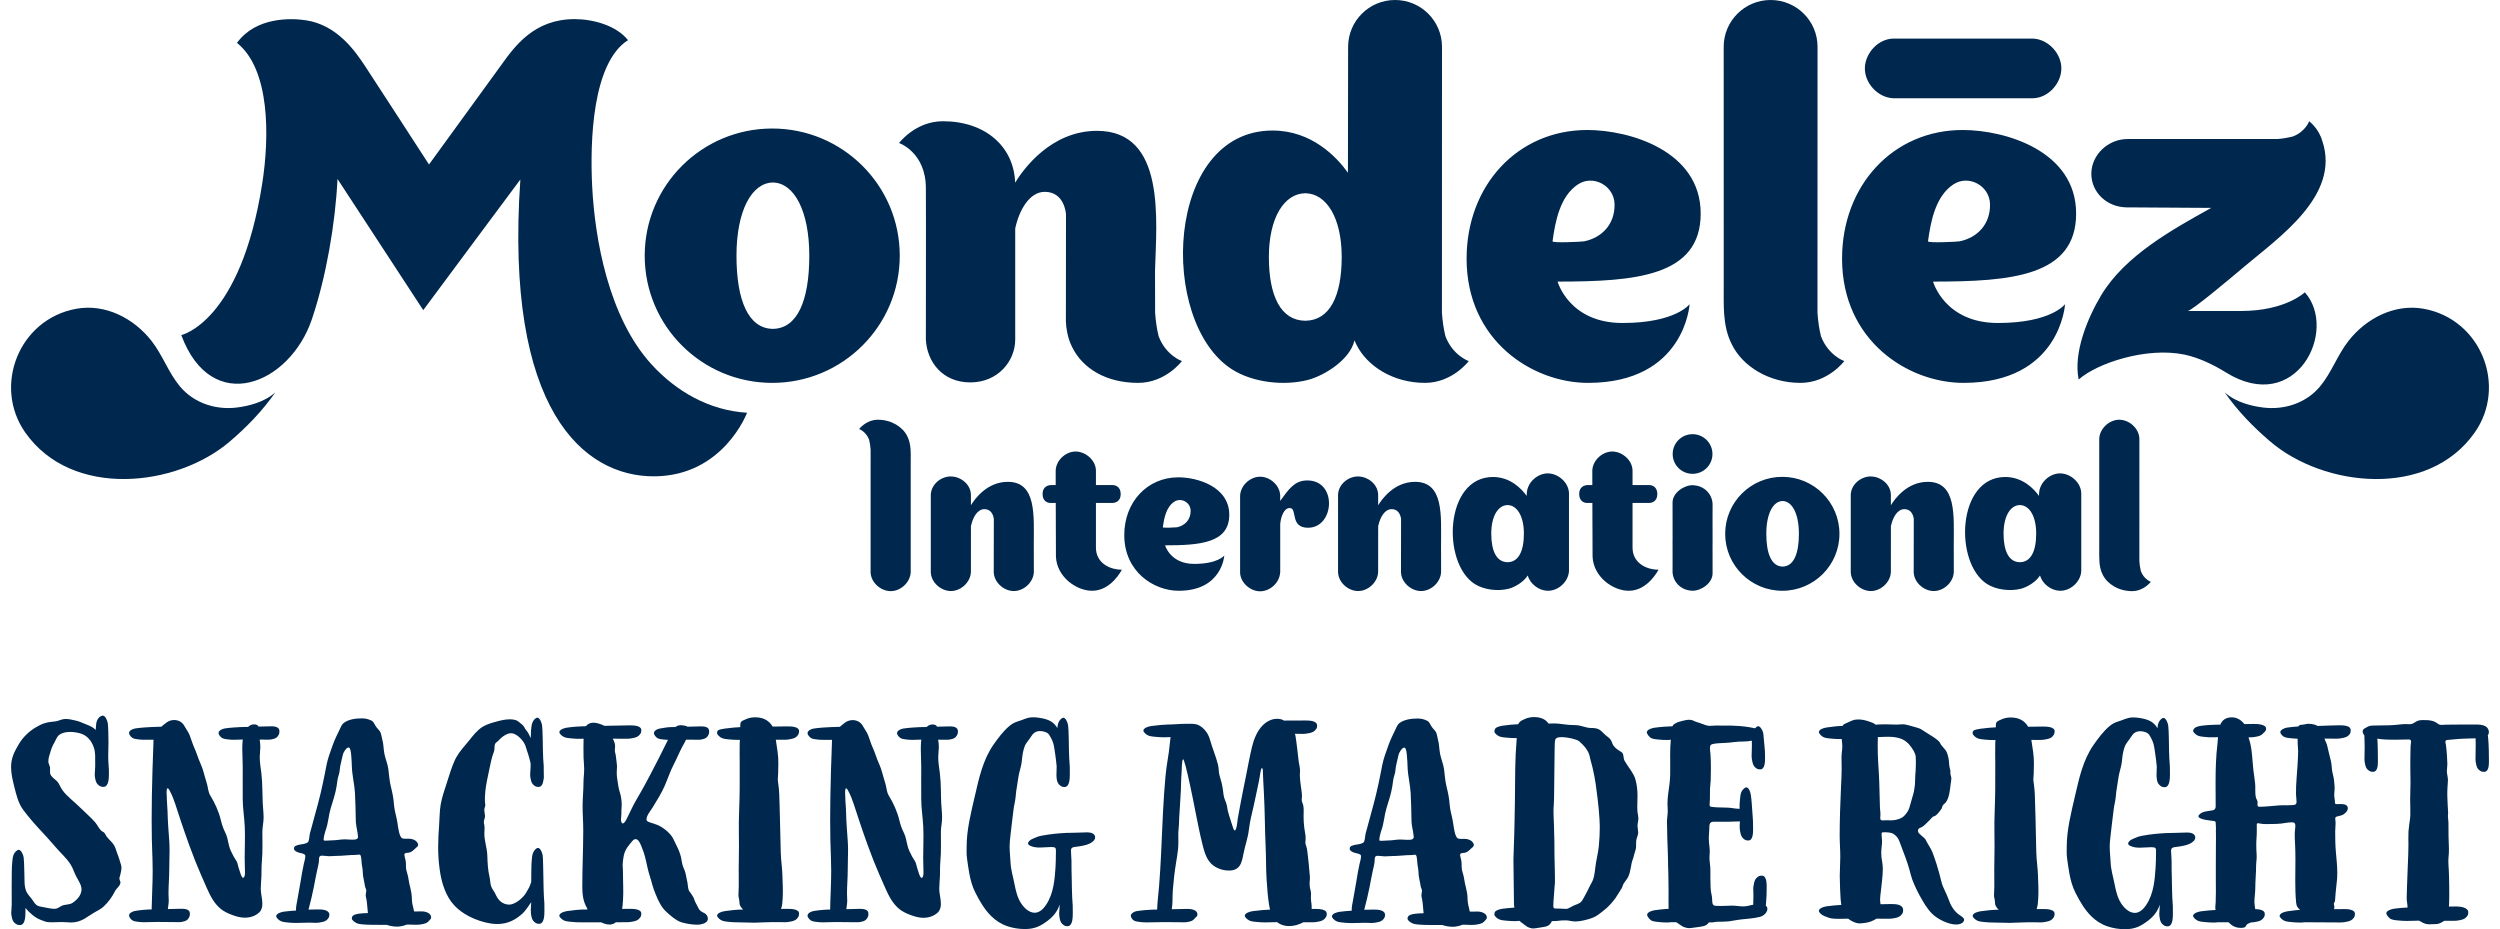 <svg xmlns="http://www.w3.org/2000/svg" width="113" height="42" viewBox="0 0 113 42" fill="none"><g id="LOGO-MONDELEZ-HOME-V1"><path d="M12.445 17.734C11.926 18.204 11.177 18.36 10.707 18.42C9.752 18.539 8.763 18.222 8.132 17.464C7.614 16.845 7.348 16.043 6.843 15.401C6.044 14.386 4.766 13.721 3.451 13.956C0.851 14.426 -0.329 17.451 1.141 19.549C3.242 22.546 7.968 22.027 10.393 19.951C11.148 19.305 11.853 18.586 12.445 17.734ZM100.556 17.734C101.076 18.204 101.823 18.361 102.294 18.42C103.249 18.54 104.238 18.223 104.868 17.465C105.386 16.844 105.653 16.043 106.158 15.401C106.958 14.386 108.235 13.721 109.55 13.956C112.15 14.426 113.33 17.451 111.858 19.549C109.758 22.546 105.033 22.028 102.609 19.951C101.853 19.305 101.147 18.586 100.556 17.734ZM91.897 1.744C91.832 1.742 85.625 1.742 85.568 1.744C84.888 1.765 84.325 2.393 84.293 3.039C84.259 3.726 84.857 4.407 85.568 4.441C85.634 4.443 91.84 4.443 91.897 4.441C92.578 4.42 93.141 3.792 93.172 3.146C93.207 2.458 92.608 1.779 91.897 1.744ZM52.369 15.196C52.282 14.838 52.236 14.485 52.211 14.13C52.207 13.616 52.207 12.896 52.207 12.233C52.272 9.943 52.701 5.914 49.586 5.914C47.483 5.914 46.237 7.679 45.884 8.256C45.833 6.647 44.56 5.48 42.616 5.48C41.375 5.48 40.638 6.464 40.638 6.464C40.638 6.464 41.849 6.883 41.849 8.505C41.861 9.666 41.846 15.32 41.849 15.344C41.896 16.346 42.598 17.285 43.854 17.285C45.109 17.285 45.888 16.323 45.888 15.342V10.328C46.063 9.508 46.526 8.671 47.223 8.671C48.127 8.671 48.178 9.674 48.183 9.674L48.178 14.529C48.183 14.686 48.203 14.838 48.23 14.986C48.275 15.239 48.352 15.475 48.462 15.691C48.944 16.668 50.011 17.306 51.445 17.306C52.685 17.306 53.422 16.322 53.422 16.322C53.422 16.322 52.695 16.066 52.369 15.196ZM82.307 15.196C82.22 14.838 82.173 14.485 82.15 14.13L82.153 2.116C82.153 0.947 81.203 8.61508e-05 80.032 8.61508e-05C78.86 8.61508e-05 77.911 0.947 77.911 2.116L77.913 12.756C77.924 13.714 77.829 14.693 78.283 15.574C78.763 16.552 79.949 17.306 81.382 17.306C82.625 17.306 83.361 16.322 83.361 16.322C83.361 16.322 82.634 16.066 82.307 15.196ZM34.947 14.864V14.867C34.942 14.867 34.939 14.866 34.934 14.866C34.93 14.866 34.926 14.867 34.922 14.867V14.864C33.834 14.844 33.289 13.597 33.289 11.558C33.289 9.521 33.98 8.272 34.922 8.25V8.25C34.926 8.25 34.93 8.25 34.934 8.25C34.939 8.25 34.942 8.25 34.947 8.25V8.25C35.889 8.272 36.58 9.521 36.58 11.558C36.58 13.597 36.036 14.844 34.947 14.864ZM34.905 5.809C31.721 5.809 29.141 8.382 29.141 11.558C29.141 14.733 31.721 17.306 34.905 17.306C38.087 17.306 40.669 14.733 40.669 11.558C40.669 8.382 38.087 5.809 34.905 5.809Z" fill="#00274D"></path><path d="M59.011 14.497V14.499C59.007 14.499 59.004 14.498 58.999 14.498C58.995 14.498 58.992 14.499 58.987 14.499V14.497C57.898 14.48 57.353 13.392 57.353 11.616C57.353 9.842 58.044 8.755 58.987 8.735V8.733C58.992 8.733 58.995 8.735 58.999 8.735C59.004 8.735 59.007 8.733 59.011 8.733V8.735C59.955 8.755 60.645 9.842 60.645 11.616C60.645 13.392 60.099 14.48 59.011 14.497ZM65.333 15.196C65.245 14.838 65.199 14.485 65.175 14.13L65.178 2.116C65.178 0.947 64.229 0 63.057 0C61.885 0 60.935 0.947 60.935 2.116L60.927 7.806C60.417 7.098 59.293 5.9 57.522 5.9C52.651 5.9 52.343 14.553 55.684 16.693C56.625 17.296 58.046 17.451 59.121 17.172C59.863 16.979 61.032 16.252 61.221 15.384C61.248 15.447 61.276 15.511 61.309 15.574C61.79 16.552 62.975 17.306 64.408 17.306C65.65 17.306 66.386 16.322 66.386 16.322C66.386 16.322 65.66 16.066 65.333 15.196ZM70.175 10.906C70.298 9.999 70.516 8.856 71.334 8.327C72.013 7.887 72.964 8.388 72.978 9.235C72.994 10.13 72.414 10.739 71.607 10.908C71.521 10.927 70.163 10.994 70.175 10.906ZM76.37 13.749C76.37 13.749 75.748 14.599 73.335 14.599C70.921 14.599 70.403 12.728 70.403 12.728C73.92 12.728 76.871 12.493 76.871 9.653C76.871 6.813 73.652 5.876 71.744 5.876C68.593 5.876 66.29 8.383 66.29 11.691C66.29 15.416 69.288 17.306 71.777 17.306C76.16 17.306 76.37 13.749 76.37 13.749ZM87.146 10.906C87.269 9.999 87.487 8.856 88.305 8.327C88.984 7.887 89.935 8.388 89.949 9.235C89.965 10.13 89.385 10.739 88.577 10.908C88.492 10.927 87.134 10.994 87.146 10.906ZM93.341 13.749C93.341 13.749 92.719 14.599 90.305 14.599C87.892 14.599 87.374 12.728 87.374 12.728C90.891 12.728 93.841 12.493 93.841 9.653C93.841 6.813 90.623 5.876 88.714 5.876C85.564 5.876 83.261 8.383 83.261 11.691C83.261 15.416 86.259 17.306 88.748 17.306C93.131 17.306 93.341 13.749 93.341 13.749ZM101.3 14.056H98.883C99.061 14.056 100.849 12.553 101.441 12.052C102.994 10.737 105.787 8.841 104.973 6.385L104.975 6.402C104.825 5.817 104.374 5.48 104.374 5.48C104.374 5.48 104.205 5.957 103.631 6.171C103.396 6.228 103.162 6.27 102.928 6.284C102.734 6.288 96.172 6.284 96.172 6.284C95.284 6.283 94.54 6.995 94.528 7.835C94.518 8.682 95.22 9.361 96.119 9.373L99.948 9.397C98.173 10.384 96.054 11.554 94.978 13.338C94.363 14.363 93.705 15.942 93.956 17.154C94.806 16.402 97.039 15.674 98.738 16.028C99.374 16.161 100.05 16.484 100.6 16.827C103.787 18.816 105.703 14.927 104.179 13.213C104.179 13.213 103.31 14.056 101.3 14.056ZM29.453 16.475C27.498 14.337 26.886 10.782 26.766 8.419C26.663 6.378 26.773 2.842 28.386 1.814C27.846 1.137 26.781 0.864 25.972 0.864C24.153 0.864 23.277 2.072 22.655 2.941C22.449 3.228 19.391 7.435 19.391 7.435C19.391 7.435 16.819 3.466 16.503 2.99C16.066 2.332 15.248 1.123 13.811 0.914C13.191 0.824 11.585 0.742 10.711 1.938C12.218 3.141 12.18 6.203 11.853 8.293C10.872 14.568 8.194 15.146 8.194 15.146C9.566 18.84 13.097 17.381 14.095 14.436C14.742 12.521 15.159 10.098 15.255 8.089L19.131 14.018C19.131 14.018 23.52 8.107 23.52 8.113C22.797 18.566 26.397 21.53 29.544 21.53C32.695 21.53 33.767 18.656 33.767 18.656C32.063 18.554 30.573 17.699 29.453 16.475ZM39.284 19.875C39.322 20.028 39.342 20.18 39.352 20.331C39.352 20.378 39.349 25.8 39.351 25.866C39.365 26.321 39.787 26.697 40.222 26.718C40.684 26.742 41.141 26.341 41.164 25.866C41.166 25.803 41.164 20.919 41.164 20.919C41.161 20.509 41.2 20.09 41.007 19.713C40.801 19.295 40.293 18.972 39.681 18.972C39.148 18.972 38.833 19.393 38.833 19.393C38.833 19.393 39.144 19.503 39.284 19.875ZM96.767 25.816C96.729 25.662 96.709 25.512 96.699 25.36C96.698 25.314 96.702 19.891 96.7 19.826C96.685 19.37 96.263 18.994 95.828 18.973C95.367 18.95 94.909 19.351 94.886 19.826C94.884 19.888 94.886 24.772 94.886 24.772C94.89 25.181 94.85 25.601 95.044 25.978C95.25 26.397 95.757 26.719 96.37 26.719C96.902 26.719 97.217 26.298 97.217 26.298C97.217 26.298 96.907 26.188 96.767 25.816ZM63.958 21.779C63.015 21.779 62.457 22.57 62.299 22.829L62.293 22.833C62.293 22.572 62.292 22.364 62.292 22.354C62.278 21.899 61.856 21.558 61.422 21.537C60.96 21.514 60.502 21.879 60.48 22.354C60.478 22.416 60.478 25.816 60.48 25.862C60.493 26.317 60.916 26.693 61.35 26.714C61.812 26.737 62.269 26.337 62.292 25.862C62.293 25.827 62.294 24.718 62.294 23.762L62.301 23.757C62.379 23.39 62.586 23.014 62.899 23.014C63.304 23.014 63.326 23.464 63.328 23.464L63.324 25.862C63.338 26.317 63.761 26.693 64.195 26.714C64.657 26.737 65.114 26.337 65.137 25.862L65.135 24.609C65.135 23.32 65.27 21.774 63.958 21.779ZM87.133 21.779C86.19 21.779 85.632 22.57 85.474 22.829L85.468 22.833C85.468 22.572 85.467 22.364 85.467 22.354C85.453 21.899 85.031 21.558 84.597 21.537C84.135 21.514 83.677 21.879 83.654 22.354C83.653 22.416 83.653 25.816 83.654 25.862C83.668 26.317 84.091 26.693 84.525 26.714C84.987 26.737 85.444 26.337 85.467 25.862C85.468 25.827 85.469 24.718 85.469 23.762L85.476 23.757C85.554 23.39 85.761 23.014 86.074 23.014C86.479 23.014 86.501 23.464 86.503 23.464L86.499 25.862C86.513 26.317 86.936 26.693 87.37 26.714C87.832 26.737 88.289 26.337 88.312 25.862L88.31 24.609C88.31 23.32 88.445 21.774 87.133 21.779ZM45.55 21.779C44.607 21.779 44.049 22.57 43.891 22.829L43.886 22.833C43.886 22.572 43.885 22.364 43.885 22.354C43.871 21.899 43.448 21.558 43.014 21.537C42.553 21.514 42.095 21.879 42.072 22.354C42.07 22.416 42.07 25.816 42.072 25.862C42.086 26.317 42.508 26.693 42.943 26.714C43.404 26.737 43.861 26.337 43.885 25.862C43.886 25.827 43.886 24.718 43.886 23.762L43.893 23.757C43.971 23.39 44.178 23.014 44.492 23.014C44.896 23.014 44.919 23.464 44.921 23.464L44.917 25.862C44.931 26.317 45.353 26.693 45.787 26.714C46.249 26.737 46.707 26.337 46.73 25.862L46.727 24.609C46.727 23.32 46.862 21.774 45.55 21.779ZM80.579 25.609V25.61C80.577 25.61 80.575 25.61 80.573 25.61C80.571 25.61 80.57 25.61 80.569 25.61V25.609C80.081 25.6 79.837 25.042 79.837 24.128C79.837 23.215 80.146 22.656 80.569 22.646V22.646C80.57 22.646 80.571 22.646 80.573 22.646C80.575 22.646 80.577 22.646 80.579 22.646V22.646C81.001 22.656 81.311 23.215 81.311 24.128C81.311 25.042 81.067 25.6 80.579 25.609ZM80.561 21.553C79.134 21.553 77.978 22.705 77.978 24.128C77.978 25.551 79.134 26.703 80.561 26.703C81.987 26.703 83.143 25.551 83.143 24.128C83.143 22.705 81.987 21.553 80.561 21.553ZM68.147 25.412V25.412H68.136V25.412C67.648 25.404 67.405 24.916 67.405 24.12C67.405 23.326 67.714 22.839 68.136 22.829V22.829C68.138 22.829 68.14 22.829 68.142 22.829C68.144 22.829 68.146 22.829 68.147 22.829V22.829C68.57 22.839 68.88 23.326 68.88 24.12C68.88 24.916 68.635 25.404 68.147 25.412ZM70.918 22.292C70.903 21.815 70.453 21.421 69.998 21.398C69.514 21.375 69.035 21.794 69.011 22.292C69.01 22.326 69.006 22.4 69.006 22.414C68.777 22.096 68.274 21.56 67.48 21.56C65.297 21.56 65.159 25.437 66.656 26.396C67.078 26.665 67.715 26.735 68.197 26.61C68.469 26.539 68.869 26.308 69.052 26.012C69.164 26.393 69.542 26.683 69.93 26.702C70.414 26.726 70.893 26.307 70.918 25.809C70.919 25.744 70.919 22.336 70.918 22.292ZM91.304 25.412V25.412H91.292V25.412C90.805 25.404 90.561 24.916 90.561 24.12C90.561 23.326 90.87 22.839 91.292 22.829V22.829C91.296 22.829 91.296 22.829 91.299 22.829C91.3 22.829 91.302 22.829 91.304 22.829V22.829C91.726 22.839 92.036 23.326 92.036 24.12C92.036 24.916 91.791 25.404 91.304 25.412ZM94.073 22.292C94.059 21.815 93.609 21.421 93.154 21.398C92.671 21.375 92.192 21.794 92.167 22.292C92.166 22.326 92.162 22.4 92.162 22.414C91.933 22.096 91.43 21.56 90.636 21.56C88.454 21.56 88.316 25.437 89.812 26.396C90.235 26.665 90.871 26.735 91.352 26.61C91.625 26.539 92.026 26.308 92.208 26.012C92.32 26.393 92.698 26.683 93.087 26.702C93.57 26.726 94.049 26.307 94.073 25.809C94.075 25.744 94.074 22.336 94.073 22.292ZM77.409 22.777C77.388 22.328 77.034 21.975 76.588 21.938C76.561 21.935 76.537 21.93 76.511 21.93C76.107 21.93 75.599 22.278 75.599 22.718L75.601 24.386H75.599C75.605 24.906 75.598 25.845 75.599 25.856C75.62 26.305 75.975 26.657 76.42 26.695C76.447 26.698 76.471 26.703 76.497 26.703C76.901 26.703 77.409 26.355 77.409 25.915L77.407 24.522H77.409C77.403 24.001 77.41 22.787 77.409 22.777ZM77.403 20.522C77.403 21.017 77 21.417 76.504 21.417C76.007 21.417 75.605 21.017 75.605 20.522C75.605 20.026 76.007 19.625 76.504 19.625C77 19.625 77.403 20.026 77.403 20.522ZM59.036 21.717C58.497 21.739 58.231 22.139 57.865 22.642C57.862 22.646 57.866 22.41 57.865 22.401C57.851 21.946 57.429 21.57 56.995 21.548C56.533 21.525 56.076 21.925 56.053 22.401V25.873H56.051C56.065 26.328 56.487 26.704 56.922 26.726C57.379 26.748 57.832 26.355 57.862 25.886H57.866L57.866 23.687C57.893 23.364 58.034 22.961 58.295 22.963C58.663 22.966 58.282 23.854 59.126 23.854C60.337 23.854 60.466 21.659 59.036 21.717ZM52.559 23.831C52.615 23.424 52.713 22.912 53.08 22.675C53.384 22.477 53.811 22.702 53.817 23.082C53.824 23.483 53.564 23.756 53.202 23.833C53.164 23.841 52.554 23.871 52.559 23.831ZM55.339 25.107C55.339 25.107 55.06 25.488 53.977 25.488C52.894 25.488 52.662 24.649 52.662 24.649C54.24 24.649 55.563 24.544 55.563 23.269C55.563 21.995 54.119 21.575 53.264 21.575C51.85 21.575 50.817 22.699 50.817 24.184C50.817 25.855 52.162 26.703 53.278 26.703C55.245 26.703 55.339 25.107 55.339 25.107ZM50.707 25.751C50.707 25.751 50.236 26.703 49.364 26.703C48.647 26.703 47.765 26.072 47.728 25.157C47.727 25.149 47.723 23.833 47.72 22.733H47.476C47.349 22.733 47.124 22.657 47.124 22.326C47.124 21.996 47.377 21.926 47.502 21.926H47.717C47.716 21.542 47.716 21.277 47.717 21.261C47.739 20.787 48.196 20.387 48.657 20.41C49.09 20.432 49.522 20.806 49.536 21.261V21.926H50.303C50.41 21.926 50.656 21.995 50.656 22.331C50.656 22.668 50.41 22.733 50.277 22.733H49.536V24.753C49.536 25.408 50.102 25.748 50.71 25.75M74.963 25.751C74.963 25.751 74.492 26.703 73.621 26.703C72.903 26.703 72.02 26.072 71.984 25.157C71.983 25.149 71.979 23.833 71.975 22.733H71.732C71.605 22.733 71.379 22.657 71.379 22.326C71.379 21.996 71.633 21.926 71.758 21.926H71.973C71.972 21.542 71.972 21.277 71.972 21.261C71.995 20.787 72.452 20.387 72.912 20.41C73.346 20.432 73.778 20.806 73.791 21.261V21.926H74.559C74.665 21.926 74.911 21.995 74.911 22.331C74.911 22.668 74.665 22.733 74.532 22.733H73.791V24.753C73.791 25.408 74.357 25.748 74.965 25.75M5.396 39.707C5.396 39.774 5.443 39.819 5.444 39.882C5.445 39.95 5.411 40.009 5.367 40.065C5.31 40.137 5.237 40.204 5.2 40.278C5.071 40.537 4.903 40.771 4.685 40.974C4.57 41.082 4.441 41.146 4.303 41.223C4.131 41.319 3.974 41.438 3.802 41.536C3.635 41.632 3.432 41.696 3.228 41.696C3.08 41.696 2.93 41.676 2.791 41.676C2.657 41.676 2.518 41.687 2.378 41.687C2.091 41.687 2.101 41.676 1.838 41.578C1.581 41.483 1.332 41.258 1.151 41.041C1.151 41.085 1.15 41.131 1.149 41.241C1.148 41.309 1.148 41.434 1.125 41.548C1.098 41.687 1.038 41.812 0.902 41.812C0.794 41.812 0.747 41.787 0.664 41.72C0.596 41.663 0.561 41.573 0.541 41.491C0.516 41.387 0.508 41.313 0.508 41.247C0.509 41.135 0.53 41.045 0.53 40.869C0.53 40.74 0.528 40.42 0.528 40.076C0.528 39.63 0.532 39.144 0.552 38.979C0.565 38.871 0.57 38.724 0.618 38.627C0.643 38.577 0.657 38.542 0.713 38.486C0.741 38.457 0.802 38.412 0.847 38.412C0.894 38.412 0.945 38.464 0.961 38.487C1.015 38.564 1.058 38.681 1.071 38.769C1.085 38.877 1.094 39.122 1.099 39.386C1.103 39.578 1.107 39.782 1.112 39.947C1.127 40.094 1.153 40.247 1.223 40.358C1.31 40.497 1.409 40.584 1.495 40.719C1.592 40.87 1.656 40.952 1.849 40.981C1.957 40.998 2.29 41.079 2.45 41.079C2.609 41.079 2.65 41.012 2.79 40.944C2.935 40.872 3.13 40.902 3.266 40.818C3.373 40.753 3.529 40.612 3.591 40.505C3.652 40.401 3.685 40.294 3.685 40.195C3.685 40.133 3.671 40.068 3.644 39.997C3.587 39.849 3.494 39.718 3.425 39.577C3.345 39.414 3.297 39.245 3.2 39.089C3.007 38.777 2.724 38.542 2.49 38.263C2.26 37.989 2.014 37.727 1.77 37.464C1.515 37.189 1.268 36.899 1.045 36.6C0.827 36.308 0.735 35.916 0.649 35.573C0.577 35.283 0.5 34.975 0.5 34.671C0.5 34.256 0.656 33.965 0.851 33.635C1.037 33.319 1.31 33.06 1.621 32.874C1.912 32.701 2.112 32.639 2.472 32.61C2.679 32.592 2.745 32.498 2.986 32.498C3.139 32.498 3.262 32.538 3.41 32.567C3.548 32.593 3.706 32.667 3.857 32.727C4.038 32.799 4.209 32.867 4.327 32.992C4.338 32.796 4.344 32.654 4.391 32.561C4.416 32.511 4.43 32.476 4.486 32.42C4.514 32.391 4.605 32.346 4.65 32.346C4.697 32.346 4.748 32.397 4.764 32.421C4.817 32.498 4.861 32.615 4.873 32.703C4.891 32.829 4.903 33.267 4.903 33.538C4.903 33.781 4.891 34.022 4.891 34.173C4.891 34.529 4.93 34.676 4.923 34.996C4.919 35.146 4.925 35.567 4.675 35.567C4.567 35.567 4.52 35.542 4.438 35.474C4.369 35.418 4.334 35.328 4.314 35.245C4.289 35.142 4.282 35.068 4.282 35.002C4.282 34.89 4.303 34.8 4.303 34.624C4.303 34.527 4.302 34.35 4.301 34.145C4.297 34.021 4.28 33.901 4.245 33.795C4.193 33.641 4.113 33.494 4.002 33.377C3.902 33.272 3.778 33.191 3.63 33.15C3.497 33.112 3.332 33.083 3.168 33.083C2.983 33.083 2.799 33.12 2.67 33.223C2.564 33.308 2.53 33.439 2.465 33.551C2.38 33.698 2.322 33.83 2.277 33.994C2.236 34.14 2.185 34.253 2.185 34.429C2.185 34.499 2.241 34.595 2.256 34.663C2.277 34.764 2.246 34.876 2.27 34.972C2.304 35.107 2.465 35.205 2.562 35.298C2.681 35.412 2.716 35.562 2.808 35.695C2.924 35.861 3.072 36.002 3.226 36.139C3.348 36.248 3.473 36.354 3.587 36.467C3.822 36.7 4.076 36.915 4.295 37.162C4.398 37.279 4.464 37.441 4.576 37.548C4.613 37.584 4.667 37.596 4.702 37.63C4.754 37.681 4.779 37.759 4.822 37.816C4.924 37.948 5.064 38.058 5.152 38.198C5.235 38.33 5.262 38.498 5.324 38.641C5.385 38.781 5.413 38.929 5.464 39.071C5.483 39.122 5.49 39.173 5.49 39.223C5.49 39.322 5.463 39.421 5.44 39.531C5.429 39.585 5.397 39.652 5.397 39.707H5.396ZM12.236 32.828C12.37 32.828 12.63 32.836 12.63 33.042C12.63 33.16 12.614 33.189 12.559 33.273C12.515 33.339 12.446 33.373 12.382 33.393C12.283 33.423 12.22 33.432 12.159 33.433C12.13 33.433 11.945 33.432 11.736 33.43C11.751 33.531 11.767 33.632 11.767 33.738C11.767 33.899 11.74 34.059 11.74 34.221C11.74 34.467 11.784 34.711 11.815 34.957C11.844 35.202 11.853 35.449 11.859 35.695C11.863 35.899 11.866 36.102 11.876 36.305C11.886 36.522 11.915 36.738 11.915 36.954C11.915 37.171 11.859 37.382 11.859 37.597C11.859 37.809 11.863 38.017 11.863 38.225C11.863 38.473 11.857 38.721 11.834 38.973C11.815 39.175 11.826 39.372 11.818 39.574C11.81 39.78 11.786 39.981 11.786 40.187C11.786 40.376 11.859 40.623 11.859 40.848C11.859 41.002 11.825 41.145 11.708 41.25C11.528 41.413 11.299 41.479 11.059 41.479C10.871 41.479 10.676 41.424 10.496 41.357C10.301 41.286 10.122 41.199 9.984 41.087C9.676 40.836 9.499 40.483 9.342 40.126C9.166 39.724 8.986 39.322 8.824 38.914C8.732 38.682 8.644 38.449 8.558 38.214C8.423 37.842 8.293 37.468 8.168 37.092C8.087 36.847 8.006 36.603 7.927 36.358C7.86 36.152 7.784 35.954 7.683 35.763C7.648 35.697 7.612 35.631 7.579 35.631C7.534 35.631 7.529 35.753 7.529 35.815C7.53 35.883 7.539 35.956 7.539 36.011C7.538 36.244 7.57 36.463 7.574 36.694C7.581 37.143 7.622 37.587 7.652 38.035C7.661 38.17 7.664 38.304 7.664 38.439C7.664 38.738 7.649 39.036 7.649 39.337C7.649 39.689 7.616 40.032 7.616 40.38C7.616 40.487 7.619 40.596 7.627 40.705C7.627 40.837 7.599 40.963 7.587 41.09C7.842 41.083 8.069 41.076 8.189 41.076C8.323 41.076 8.583 41.083 8.583 41.289C8.583 41.407 8.567 41.436 8.512 41.52C8.469 41.587 8.4 41.621 8.335 41.641C8.237 41.671 8.173 41.68 8.112 41.681C8.078 41.681 7.833 41.678 7.602 41.676C7.38 41.674 7.172 41.672 7.122 41.672C6.969 41.672 6.679 41.684 6.525 41.684C6.44 41.684 6.357 41.681 6.273 41.67C6.189 41.658 6.076 41.651 6 41.609C5.915 41.564 5.832 41.443 5.832 41.392C5.832 41.359 5.836 41.328 5.877 41.282C5.926 41.228 6.039 41.187 6.107 41.174C6.299 41.138 6.639 41.109 6.718 41.109C6.761 41.109 6.806 41.109 6.854 41.108C6.864 40.521 6.901 39.967 6.901 39.36C6.901 39.19 6.899 39.02 6.892 38.85C6.866 38.244 6.854 37.638 6.855 37.031C6.855 36.68 6.859 36.329 6.864 35.979C6.871 35.593 6.881 35.207 6.892 34.822C6.906 34.362 6.922 33.902 6.94 33.437H6.526C6.442 33.437 6.358 33.434 6.274 33.422C6.19 33.41 6.078 33.403 6.001 33.362C5.916 33.316 5.833 33.195 5.833 33.145C5.833 33.112 5.838 33.08 5.878 33.034C5.927 32.979 6.04 32.94 6.108 32.927C6.3 32.891 6.789 32.861 6.869 32.861C6.951 32.861 7.114 32.854 7.292 32.847C7.37 32.778 7.452 32.715 7.527 32.659C7.627 32.584 7.748 32.544 7.872 32.545C8.054 32.545 8.233 32.63 8.327 32.802C8.405 32.946 8.508 33.073 8.57 33.226C8.65 33.423 8.701 33.625 8.79 33.818C8.867 33.981 8.914 34.152 8.982 34.319C9.057 34.506 9.143 34.684 9.195 34.879C9.245 35.071 9.308 35.258 9.36 35.449C9.411 35.633 9.406 35.796 9.51 35.965C9.715 36.297 9.89 36.687 9.981 37.067C10.028 37.26 10.08 37.426 10.169 37.603C10.267 37.791 10.3 37.987 10.344 38.192C10.385 38.383 10.474 38.548 10.564 38.719C10.605 38.8 10.667 38.871 10.706 38.952C10.746 39.037 10.753 39.129 10.784 39.217C10.827 39.334 10.86 39.478 10.911 39.59C10.936 39.645 10.963 39.675 10.988 39.675C11.015 39.675 11.041 39.647 11.058 39.584C11.069 39.542 11.073 39.498 11.073 39.454C11.073 39.226 11.059 38.997 11.059 38.769C11.059 38.301 11.085 37.837 11.063 37.371C11.044 36.941 10.971 36.524 10.971 36.092C10.971 35.789 10.969 35.485 10.97 35.183C10.97 35.008 10.971 34.834 10.971 34.659C10.971 34.389 10.951 34.118 10.951 33.847C10.951 33.706 10.957 33.566 10.973 33.426C10.841 33.43 10.694 33.438 10.572 33.438C10.487 33.438 10.402 33.434 10.319 33.423C10.236 33.411 10.123 33.404 10.046 33.362C9.961 33.317 9.878 33.196 9.878 33.145C9.878 33.112 9.883 33.081 9.924 33.035C9.973 32.98 10.085 32.941 10.153 32.927C10.345 32.891 10.834 32.862 10.914 32.862C10.977 32.862 11.085 32.86 11.215 32.856C11.287 32.786 11.375 32.741 11.482 32.741C11.599 32.741 11.658 32.782 11.687 32.841C11.912 32.834 12.126 32.829 12.235 32.829L12.236 32.828ZM19.489 41.456C19.49 41.537 19.431 41.569 19.372 41.64C19.318 41.706 19.228 41.74 19.146 41.76C19.034 41.788 18.919 41.802 18.804 41.8C18.711 41.799 18.619 41.791 18.495 41.791C18.471 41.791 18.434 41.792 18.384 41.792C18.323 41.82 18.255 41.837 18.188 41.854C18.113 41.869 18.038 41.884 17.963 41.884C17.801 41.884 17.629 41.857 17.476 41.803C17.369 41.804 17.263 41.804 17.162 41.803C16.852 41.803 16.585 41.8 16.477 41.789C16.369 41.778 16.222 41.774 16.124 41.728C16.058 41.698 15.904 41.606 15.902 41.511C15.899 41.34 16.123 41.313 16.255 41.294C16.317 41.284 16.454 41.277 16.629 41.271C16.617 41.173 16.613 41.072 16.605 41.01C16.592 40.884 16.585 40.755 16.562 40.644C16.55 40.584 16.53 40.534 16.529 40.464C16.528 40.404 16.557 40.317 16.556 40.254C16.554 40.18 16.508 40.135 16.492 40.031C16.474 39.881 16.428 39.732 16.409 39.582C16.392 39.448 16.402 39.329 16.373 39.194C16.34 39.044 16.347 38.896 16.32 38.745C16.303 38.656 16.288 38.626 16.228 38.626C16.198 38.626 16.153 38.641 16.093 38.641C15.943 38.641 15.798 38.652 15.653 38.663C15.51 38.675 15.367 38.686 15.225 38.686C15.105 38.686 14.986 38.701 14.866 38.701C14.812 38.701 14.654 38.676 14.549 38.675C14.424 38.675 14.417 38.772 14.419 38.856C14.421 38.997 14.369 39.181 14.337 39.328C14.281 39.582 14.237 39.825 14.186 40.09C14.133 40.362 14.021 40.84 13.945 41.114C14.07 41.108 14.195 41.106 14.375 41.106C14.554 41.106 14.869 41.115 14.889 41.339C14.881 41.442 14.868 41.473 14.801 41.552C14.747 41.618 14.658 41.652 14.575 41.672C14.447 41.703 14.366 41.711 14.286 41.712C14.2 41.712 14.117 41.703 13.984 41.703C13.787 41.703 13.587 41.716 13.387 41.716C13.278 41.716 13.168 41.713 13.06 41.701C12.953 41.69 12.807 41.682 12.707 41.641C12.595 41.596 12.486 41.474 12.484 41.423C12.484 41.391 12.491 41.359 12.542 41.313C12.604 41.258 12.749 41.219 12.838 41.206C13.017 41.18 13.2 41.168 13.382 41.156C13.38 41.144 13.379 41.133 13.379 41.121C13.377 40.971 13.419 40.793 13.433 40.718C13.487 40.404 13.543 40.105 13.596 39.791C13.637 39.552 13.674 39.298 13.733 39.044C13.747 38.984 13.804 38.79 13.802 38.686C13.8 38.566 13.53 38.566 13.424 38.506C13.333 38.462 13.287 38.417 13.287 38.357C13.285 38.237 13.404 38.208 13.538 38.178C13.628 38.163 13.821 38.146 13.911 38.073C13.985 38.013 13.979 37.774 14.008 37.67C14.094 37.371 14.172 37.071 14.248 36.788C14.333 36.474 14.417 36.175 14.487 35.876C14.557 35.579 14.622 35.28 14.681 34.98C14.736 34.696 14.781 34.415 14.876 34.144C14.976 33.86 15.075 33.547 15.206 33.277L15.336 33.008C15.397 32.882 15.435 32.751 15.555 32.664C15.762 32.515 16.076 32.47 16.346 32.47C16.526 32.47 16.631 32.5 16.766 32.56C16.903 32.62 16.904 32.71 16.996 32.843C17.058 32.934 17.149 33.008 17.195 33.098C17.242 33.203 17.244 33.307 17.275 33.412C17.34 33.62 17.331 33.859 17.377 34.084C17.427 34.323 17.525 34.532 17.554 34.771C17.589 35.055 17.605 35.31 17.673 35.579C17.738 35.832 17.788 36.087 17.806 36.355C17.815 36.483 17.84 36.61 17.868 36.736C17.906 36.906 17.951 37.074 17.971 37.237C17.981 37.309 18 37.465 18.036 37.607C18.065 37.727 18.107 37.838 18.162 37.879C18.197 37.905 18.26 37.911 18.327 37.912C18.378 37.912 18.432 37.909 18.477 37.909C18.613 37.909 18.774 37.957 18.855 38.074C18.886 38.119 18.901 38.149 18.901 38.179C18.903 38.223 18.873 38.268 18.814 38.313C18.726 38.387 18.652 38.477 18.548 38.522C18.515 38.538 18.455 38.541 18.4 38.548C18.355 38.554 18.315 38.562 18.294 38.582C18.28 38.596 18.28 38.612 18.28 38.642C18.281 38.685 18.296 38.742 18.311 38.803C18.328 38.869 18.346 38.938 18.347 39L18.349 39.164C18.351 39.224 18.353 39.269 18.367 39.329C18.4 39.464 18.447 39.598 18.464 39.732C18.48 39.863 18.515 39.998 18.547 40.132C18.581 40.274 18.61 40.416 18.613 40.554C18.617 40.749 18.633 40.853 18.681 41.032C18.695 41.084 18.709 41.141 18.718 41.199C18.826 41.196 18.939 41.195 19.067 41.195C19.282 41.195 19.485 41.296 19.488 41.457L19.489 41.456ZM16.184 37.834C16.183 37.774 16.159 37.638 16.15 37.581C16.117 37.388 16.084 37.252 16.081 37.072C16.074 36.669 16.067 36.25 16.044 35.847C16.035 35.656 16.004 35.465 15.974 35.273C15.94 35.059 15.908 34.842 15.903 34.621C15.903 34.552 15.891 34.288 15.871 34.092C15.852 33.906 15.819 33.785 15.754 33.785C15.649 33.785 15.518 34.024 15.505 34.084C15.462 34.233 15.432 34.411 15.393 34.562C15.373 34.64 15.366 34.714 15.359 34.786C15.35 34.867 15.339 34.945 15.312 35.025C15.254 35.189 15.241 35.368 15.215 35.533C15.162 35.877 15.047 36.205 14.948 36.534C14.901 36.689 14.874 36.847 14.846 37.007C14.814 37.186 14.781 37.369 14.711 37.55C14.682 37.625 14.626 37.863 14.628 37.953C14.629 37.998 14.658 37.998 14.719 37.998C14.808 37.998 14.973 37.983 15.018 37.983C15.127 37.983 15.23 37.969 15.335 37.957C15.417 37.947 15.5 37.938 15.587 37.938C15.676 37.938 15.796 37.953 15.916 37.953C15.992 37.953 16.066 37.953 16.126 37.924C16.157 37.902 16.185 37.87 16.184 37.834ZM24.608 41.185C24.605 41.335 24.61 41.756 24.37 41.756C24.267 41.756 24.221 41.731 24.142 41.663C24.076 41.607 24.043 41.517 24.023 41.434C23.968 41.193 24.001 40.979 24.011 40.78C23.915 40.914 23.748 41.171 23.631 41.279C23.305 41.577 22.954 41.765 22.476 41.765C22.375 41.765 22.274 41.757 22.174 41.741C21.848 41.689 21.504 41.577 21.191 41.413C20.945 41.284 20.72 41.123 20.541 40.932C20.339 40.719 20.199 40.464 20.097 40.205C19.982 39.914 19.918 39.616 19.873 39.297C19.827 38.963 19.804 38.626 19.805 38.289C19.805 37.956 19.822 37.63 19.848 37.298C19.873 36.986 19.865 36.672 19.919 36.362C19.974 36.044 20.089 35.716 20.193 35.394C20.3 35.062 20.396 34.735 20.528 34.428C20.654 34.133 20.835 33.905 21.043 33.664C21.242 33.436 21.416 33.175 21.647 32.975C21.872 32.779 22.134 32.697 22.417 32.621C22.611 32.568 22.832 32.512 23.045 32.512C23.131 32.512 23.216 32.522 23.296 32.544C23.405 32.573 23.495 32.671 23.583 32.738C23.702 32.828 23.712 32.937 23.816 33.047C23.884 33.119 23.941 33.275 23.989 33.362C23.992 33.243 23.997 33.069 24.004 33.005C24.017 32.898 24.022 32.75 24.069 32.653C24.092 32.604 24.106 32.569 24.159 32.512C24.186 32.484 24.245 32.438 24.288 32.438C24.333 32.438 24.382 32.49 24.398 32.513C24.449 32.591 24.491 32.707 24.503 32.796C24.517 32.903 24.525 33.149 24.531 33.412C24.538 33.758 24.54 34.134 24.552 34.274C24.575 34.56 24.585 34.709 24.579 34.994C24.581 35.025 24.583 35.057 24.583 35.088C24.583 35.15 24.577 35.212 24.562 35.27C24.54 35.422 24.483 35.57 24.341 35.57C24.237 35.57 24.192 35.545 24.113 35.477C24.047 35.421 24.013 35.331 23.994 35.248C23.93 34.97 23.984 34.907 23.984 34.627C23.984 34.593 23.984 34.55 23.983 34.499C23.923 34.232 23.842 33.984 23.75 33.712C23.677 33.494 23.37 33.143 23.099 33.143C22.938 33.142 22.785 33.244 22.665 33.342C22.614 33.385 22.572 33.434 22.526 33.48C22.485 33.522 22.409 33.568 22.384 33.614C22.333 33.707 22.368 33.862 22.328 33.969C22.268 34.126 22.224 34.266 22.19 34.433C22.132 34.727 22.059 35.023 22.004 35.321C21.948 35.62 21.909 35.92 21.918 36.223C21.919 36.273 21.936 36.331 21.936 36.383C21.936 36.461 21.893 36.516 21.891 36.594C21.889 36.682 21.914 36.767 21.92 36.853C21.923 36.897 21.921 36.941 21.907 36.986C21.883 37.065 21.869 37.104 21.869 37.153C21.869 37.186 21.874 37.222 21.887 37.276C21.897 37.325 21.902 37.375 21.902 37.425C21.903 37.51 21.893 37.596 21.893 37.681C21.893 38.013 22.014 38.326 22.026 38.656C22.038 38.988 22.048 39.306 22.126 39.631C22.157 39.767 22.157 39.917 22.196 40.049C22.235 40.182 22.345 40.293 22.4 40.423C22.511 40.682 22.7 40.879 23.003 40.888C23.287 40.895 23.643 40.581 23.774 40.362C23.878 40.189 23.956 40.06 24.011 39.866C24.012 39.475 24.018 39.034 24.034 38.892C24.046 38.785 24.05 38.638 24.098 38.541C24.121 38.491 24.135 38.455 24.188 38.399C24.215 38.371 24.274 38.325 24.317 38.325C24.362 38.325 24.412 38.377 24.427 38.4C24.478 38.478 24.52 38.594 24.532 38.683C24.547 38.79 24.554 39.334 24.56 39.598C24.567 39.944 24.57 40.321 24.581 40.46C24.603 40.749 24.614 40.896 24.608 41.185ZM29.497 36.5C29.398 36.663 29.221 36.856 29.221 37.043C29.221 37.171 29.471 37.181 29.73 37.293C29.99 37.407 30.316 37.668 30.437 37.925C30.506 38.07 30.579 38.21 30.644 38.354C30.716 38.514 30.776 38.68 30.804 38.862C30.832 39.039 30.853 39.139 30.929 39.302C31.002 39.461 31.014 39.649 31.058 39.818C31.093 39.95 31.085 40.114 31.131 40.237C31.156 40.3 31.218 40.352 31.251 40.412C31.289 40.481 31.35 40.556 31.372 40.631C31.413 40.777 31.494 40.883 31.553 41.017C31.619 41.169 31.696 41.202 31.845 41.277C31.93 41.321 31.996 41.419 31.996 41.519C31.996 41.555 31.987 41.59 31.97 41.622C31.91 41.73 31.709 41.796 31.524 41.796C31.349 41.796 31.08 41.767 30.822 41.694C30.552 41.617 30.263 41.346 30.131 41.226C30.008 41.114 29.919 40.995 29.846 40.868C29.766 40.73 29.705 40.582 29.636 40.422C29.502 40.111 29.474 39.912 29.367 39.586C29.296 39.369 29.252 39.145 29.202 38.922C29.171 38.788 29.139 38.655 29.095 38.524C29.059 38.418 29.019 38.314 28.975 38.211C28.911 38.06 28.837 37.929 28.728 37.929C28.685 37.929 28.639 37.952 28.59 38.005C28.513 38.089 28.422 38.207 28.355 38.3C28.257 38.435 28.197 38.612 28.177 38.776C28.164 38.877 28.143 38.993 28.143 39.1C28.143 39.124 28.145 39.148 28.147 39.17C28.156 39.248 28.161 39.474 28.16 39.611C28.16 40.021 28.186 40.267 28.16 40.677C28.152 40.812 28.143 40.95 28.122 41.083C28.266 41.081 28.384 41.079 28.455 41.079C28.636 41.079 28.986 41.087 28.986 41.292C28.986 41.411 28.964 41.44 28.89 41.524C28.832 41.591 28.738 41.625 28.652 41.645C28.52 41.675 28.433 41.683 28.352 41.684C28.314 41.684 28.093 41.685 27.838 41.686C27.752 41.76 27.652 41.789 27.549 41.789C27.424 41.789 27.294 41.746 27.173 41.69H26.958C26.753 41.69 26.423 41.688 26.216 41.688C26.102 41.688 25.988 41.685 25.875 41.672C25.764 41.661 25.612 41.654 25.509 41.612C25.394 41.567 25.282 41.446 25.282 41.395C25.282 41.363 25.29 41.331 25.344 41.285C25.41 41.23 25.561 41.191 25.653 41.178C25.911 41.141 26.179 41.112 26.284 41.112C26.35 41.112 26.445 41.112 26.558 41.109C26.549 41.079 26.536 41.05 26.521 41.022C26.347 40.719 26.32 40.396 26.32 40.051C26.32 39.648 26.33 39.244 26.34 38.838C26.351 38.402 26.363 37.965 26.363 37.53C26.363 37.163 26.333 36.798 26.333 36.431C26.333 36.084 26.373 35.741 26.373 35.391C26.373 35.175 26.405 34.967 26.405 34.747C26.405 34.578 26.38 34.41 26.376 34.24C26.368 33.942 26.374 33.67 26.377 33.385C26.329 33.388 26.369 33.395 26.217 33.395C26.103 33.395 25.989 33.392 25.877 33.38C25.765 33.368 25.614 33.361 25.51 33.32C25.396 33.275 25.284 33.154 25.284 33.102C25.284 33.07 25.291 33.038 25.345 32.993C25.411 32.938 25.563 32.898 25.654 32.885C25.912 32.849 26.274 32.827 26.379 32.827C26.398 32.827 26.434 32.826 26.482 32.825C26.558 32.727 26.674 32.668 26.817 32.666C26.852 32.665 26.891 32.668 26.93 32.675C27.039 32.694 27.198 32.742 27.318 32.807C27.782 32.797 28.277 32.786 28.456 32.786C28.637 32.786 28.987 32.794 28.987 33C28.987 33.118 28.966 33.147 28.892 33.231C28.833 33.298 28.739 33.332 28.654 33.352C28.514 33.383 28.426 33.392 28.34 33.392C28.271 33.392 28.006 33.39 27.697 33.388C27.756 33.498 27.804 33.607 27.803 33.732C27.803 33.796 27.79 33.857 27.79 33.935C27.79 33.986 27.807 34.011 27.818 34.066C27.848 34.204 27.853 34.355 27.877 34.501C27.885 34.547 27.888 34.593 27.888 34.64C27.888 34.737 27.876 34.835 27.876 34.933C27.876 35.134 27.923 35.336 27.95 35.538C27.97 35.694 28.033 35.839 28.063 35.992C28.086 36.113 28.102 36.236 28.102 36.359C28.102 36.402 28.1 36.446 28.096 36.49C28.086 36.583 28.086 36.668 28.088 36.762C28.091 36.843 28.068 36.952 28.068 37.042C28.068 37.1 28.088 37.219 28.147 37.219C28.205 37.219 28.277 37.114 28.313 37.04C28.399 36.868 28.48 36.694 28.566 36.522C28.628 36.395 28.695 36.271 28.765 36.149C28.885 35.936 29.011 35.728 29.127 35.513C29.22 35.341 29.312 35.169 29.403 34.996C29.528 34.76 29.651 34.521 29.772 34.283C29.905 34.022 30.036 33.76 30.165 33.496C30.176 33.474 30.184 33.457 30.192 33.441C30.121 33.44 30.051 33.435 29.982 33.426C29.902 33.414 29.794 33.407 29.72 33.365C29.638 33.32 29.558 33.199 29.558 33.148C29.558 33.115 29.563 33.083 29.602 33.038C29.649 32.983 29.757 32.943 29.823 32.93C30.008 32.894 30.219 32.865 30.336 32.865C30.39 32.865 30.454 32.864 30.527 32.862C30.543 32.85 30.56 32.839 30.578 32.829C30.646 32.791 30.707 32.778 30.769 32.778C30.835 32.778 30.902 32.793 30.978 32.807C31.024 32.815 31.048 32.826 31.066 32.847C31.317 32.839 31.554 32.832 31.674 32.832C31.803 32.832 32.053 32.84 32.053 33.045C32.053 33.163 32.038 33.193 31.985 33.277C31.944 33.343 31.877 33.377 31.815 33.397C31.721 33.427 31.659 33.436 31.601 33.436C31.568 33.436 31.289 33.434 31.009 33.432C30.96 33.55 30.909 33.621 30.845 33.742C30.701 34.012 30.594 34.285 30.454 34.551C30.294 34.857 30.184 35.2 30.045 35.517C29.896 35.861 29.691 36.179 29.497 36.5ZM35.587 41.08C35.773 41.08 36.138 41.089 36.117 41.312C36.106 41.415 36.092 41.445 36.022 41.525C35.964 41.591 35.87 41.625 35.784 41.645C35.651 41.675 35.566 41.684 35.483 41.684C35.443 41.684 35.176 41.674 34.897 41.679C34.552 41.684 34.181 41.706 34.104 41.706C33.9 41.706 33.555 41.689 33.347 41.689C33.234 41.69 33.12 41.684 33.008 41.674C32.895 41.662 32.744 41.654 32.641 41.613C32.526 41.568 32.414 41.447 32.414 41.396C32.414 41.364 32.421 41.332 32.476 41.286C32.541 41.231 32.693 41.192 32.785 41.179C33.042 41.142 33.342 41.113 33.447 41.113C33.482 41.113 33.532 41.113 33.594 41.112C33.493 41.023 33.422 40.919 33.422 40.791C33.422 40.717 33.411 40.656 33.394 40.583C33.382 40.538 33.377 40.492 33.378 40.445C33.378 40.403 33.381 40.36 33.383 40.316C33.392 40.14 33.395 39.964 33.392 39.789C33.379 39.096 33.414 38.406 33.397 37.715C33.388 37.349 33.398 36.984 33.41 36.619C33.42 36.303 33.431 35.987 33.433 35.671C33.434 35.497 33.434 35.324 33.434 35.15C33.434 34.933 33.434 34.715 33.434 34.497C33.434 34.19 33.425 33.882 33.435 33.575C33.436 33.53 33.439 33.486 33.444 33.441C33.413 33.441 33.382 33.442 33.349 33.442C33.235 33.442 33.121 33.438 33.008 33.426C32.897 33.415 32.745 33.407 32.642 33.366C32.527 33.32 32.414 33.199 32.414 33.148C32.414 33.117 32.398 33.076 32.447 33.024C32.497 32.969 32.679 32.944 32.771 32.931C33.014 32.897 33.339 32.869 33.463 32.866C33.46 32.84 33.459 32.814 33.459 32.787C33.459 32.721 33.469 32.661 33.505 32.621C33.55 32.573 33.648 32.539 33.708 32.512C33.78 32.478 33.856 32.453 33.934 32.439C34.002 32.428 34.071 32.422 34.14 32.422C34.233 32.422 34.326 32.432 34.414 32.455C34.633 32.51 34.814 32.65 34.921 32.841C35.213 32.837 35.467 32.832 35.588 32.832C35.773 32.832 36.139 32.842 36.118 33.064C36.108 33.167 36.093 33.198 36.023 33.278C35.965 33.344 35.871 33.377 35.785 33.397C35.652 33.428 35.567 33.436 35.485 33.437C35.455 33.437 35.285 33.436 35.066 33.435L35.07 33.462C35.094 33.632 35.123 33.801 35.146 33.971C35.169 34.139 35.181 34.308 35.181 34.478C35.181 34.643 35.172 34.801 35.172 34.969C35.172 35.052 35.156 35.131 35.156 35.216C35.156 35.285 35.168 35.352 35.178 35.421C35.23 35.76 35.227 36.112 35.239 36.455C35.253 36.837 35.26 37.219 35.268 37.601C35.274 37.913 35.28 38.225 35.29 38.536C35.3 38.883 35.357 39.228 35.365 39.575C35.37 39.741 35.377 39.907 35.382 40.074C35.387 40.251 35.388 40.428 35.377 40.604C35.366 40.76 35.36 40.936 35.304 41.083C35.425 41.081 35.524 41.08 35.587 41.08V41.08V41.08ZM42.904 32.832C43.038 32.832 43.298 32.841 43.298 33.047C43.298 33.165 43.282 33.194 43.227 33.278C43.184 33.344 43.114 33.378 43.05 33.398C42.951 33.428 42.888 33.437 42.827 33.437C42.798 33.437 42.614 33.436 42.404 33.434C42.419 33.535 42.435 33.636 42.435 33.743C42.435 33.904 42.408 34.063 42.408 34.225C42.408 34.471 42.452 34.716 42.483 34.961C42.512 35.207 42.522 35.453 42.528 35.7C42.531 35.903 42.534 36.107 42.544 36.31C42.555 36.526 42.583 36.742 42.583 36.958C42.583 37.175 42.528 37.386 42.528 37.601C42.528 37.813 42.531 38.022 42.531 38.229C42.531 38.477 42.526 38.725 42.502 38.977C42.483 39.179 42.495 39.377 42.486 39.578C42.478 39.784 42.454 39.986 42.454 40.191C42.454 40.38 42.528 40.628 42.528 40.853C42.528 41.006 42.493 41.149 42.377 41.255C42.197 41.417 41.967 41.484 41.727 41.484C41.539 41.484 41.345 41.428 41.164 41.361C40.969 41.29 40.791 41.203 40.652 41.091C40.344 40.841 40.168 40.487 40.011 40.131C39.834 39.729 39.654 39.327 39.492 38.919C39.401 38.687 39.312 38.453 39.226 38.218C39.091 37.846 38.961 37.472 38.837 37.096C38.755 36.852 38.675 36.607 38.595 36.362C38.529 36.157 38.452 35.958 38.351 35.767C38.316 35.701 38.281 35.635 38.247 35.635C38.202 35.635 38.198 35.757 38.198 35.819C38.198 35.887 38.207 35.96 38.207 36.016C38.207 36.248 38.239 36.468 38.242 36.699C38.249 37.147 38.291 37.592 38.32 38.04C38.329 38.174 38.332 38.309 38.332 38.444C38.332 38.742 38.317 39.041 38.317 39.341C38.317 39.693 38.284 40.036 38.284 40.385C38.284 40.492 38.287 40.601 38.295 40.709C38.295 40.841 38.267 40.967 38.255 41.095C38.51 41.087 38.737 41.08 38.857 41.08C38.991 41.08 39.252 41.088 39.252 41.293C39.252 41.412 39.235 41.441 39.18 41.525C39.137 41.591 39.068 41.626 39.003 41.645C38.906 41.676 38.841 41.684 38.781 41.685C38.746 41.685 38.501 41.683 38.27 41.681C38.048 41.678 37.84 41.676 37.79 41.676C37.637 41.676 37.348 41.689 37.193 41.689C37.108 41.689 37.025 41.685 36.941 41.674C36.857 41.663 36.745 41.655 36.668 41.614C36.583 41.568 36.5 41.447 36.5 41.397C36.5 41.364 36.505 41.333 36.546 41.287C36.594 41.232 36.708 41.192 36.776 41.179C36.967 41.143 37.307 41.114 37.386 41.114C37.429 41.114 37.474 41.113 37.523 41.112C37.532 40.525 37.57 39.971 37.57 39.365C37.57 39.194 37.567 39.024 37.56 38.855C37.535 38.249 37.523 37.642 37.523 37.036C37.524 36.684 37.527 36.334 37.533 35.983C37.54 35.598 37.549 35.212 37.56 34.826C37.575 34.367 37.59 33.906 37.608 33.441H37.194C37.11 33.441 37.026 33.438 36.942 33.426C36.858 33.415 36.746 33.407 36.669 33.366C36.584 33.321 36.501 33.2 36.501 33.149C36.501 33.117 36.506 33.085 36.547 33.039C36.596 32.984 36.709 32.944 36.777 32.931C36.968 32.895 37.458 32.866 37.538 32.866C37.619 32.866 37.782 32.858 37.961 32.852C38.039 32.782 38.121 32.72 38.196 32.663C38.295 32.589 38.416 32.549 38.541 32.549C38.722 32.549 38.901 32.635 38.995 32.806C39.074 32.95 39.176 33.078 39.239 33.231C39.318 33.428 39.369 33.63 39.459 33.822C39.535 33.986 39.583 34.157 39.65 34.324C39.726 34.51 39.811 34.689 39.863 34.883C39.914 35.075 39.977 35.262 40.029 35.453C40.08 35.638 40.074 35.801 40.178 35.97C40.383 36.301 40.558 36.691 40.65 37.072C40.697 37.264 40.748 37.431 40.838 37.607C40.935 37.796 40.969 37.991 41.013 38.197C41.054 38.387 41.143 38.552 41.232 38.724C41.274 38.804 41.335 38.875 41.374 38.957C41.415 39.041 41.422 39.134 41.453 39.221C41.495 39.339 41.528 39.482 41.579 39.594C41.605 39.65 41.632 39.679 41.657 39.679C41.684 39.679 41.709 39.651 41.726 39.589C41.737 39.547 41.741 39.503 41.741 39.458C41.741 39.23 41.728 39.002 41.728 38.773C41.728 38.306 41.753 37.842 41.731 37.376C41.712 36.945 41.639 36.529 41.639 36.097C41.639 35.793 41.638 35.49 41.638 35.188C41.638 35.013 41.639 34.838 41.64 34.663C41.64 34.394 41.62 34.122 41.62 33.852C41.62 33.711 41.626 33.57 41.642 33.431C41.51 33.434 41.362 33.442 41.24 33.442C41.155 33.442 41.071 33.438 40.987 33.427C40.904 33.416 40.792 33.408 40.714 33.367C40.629 33.322 40.546 33.2 40.546 33.15C40.546 33.117 40.552 33.085 40.592 33.04C40.641 32.984 40.753 32.945 40.822 32.932C41.013 32.896 41.503 32.866 41.583 32.866C41.645 32.866 41.754 32.864 41.883 32.861C41.955 32.791 42.043 32.745 42.151 32.745C42.267 32.745 42.326 32.786 42.355 32.846C42.581 32.839 42.794 32.833 42.903 32.833L42.904 32.832ZM49.501 37.848C49.501 37.984 49.35 38.083 49.239 38.135C49.078 38.212 48.834 38.249 48.66 38.271C48.504 38.289 48.407 38.3 48.407 38.446C48.407 38.555 48.431 38.813 48.431 38.903C48.431 38.953 48.431 39.302 48.433 39.352C48.437 39.447 48.439 39.552 48.441 39.661C48.448 40.007 48.452 40.429 48.463 40.568C48.485 40.856 48.496 41.004 48.49 41.292C48.487 41.444 48.492 41.864 48.252 41.864C48.148 41.864 48.103 41.839 48.024 41.771C47.958 41.715 47.924 41.626 47.905 41.543C47.881 41.439 47.874 41.365 47.874 41.299C47.874 41.188 47.895 41.097 47.894 40.921V40.885C47.809 41.17 47.627 41.407 47.379 41.598C47.026 41.87 46.763 41.993 46.319 41.993C46.052 41.992 45.787 41.949 45.534 41.865C45.24 41.765 45.001 41.604 44.799 41.404C44.506 41.115 44.29 40.746 44.095 40.364C43.945 40.071 43.865 39.771 43.809 39.462C43.77 39.251 43.742 39.035 43.711 38.815C43.68 38.6 43.692 38.451 43.692 38.258C43.692 37.505 43.886 36.746 44.078 35.918C44.164 35.545 44.251 35.162 44.37 34.79C44.498 34.394 44.661 34.011 44.898 33.67C45.104 33.375 45.34 33.057 45.615 32.822C45.743 32.713 45.879 32.643 46.039 32.596C46.241 32.538 46.417 32.431 46.632 32.424C46.669 32.423 46.7 32.422 46.727 32.422C46.823 32.422 46.882 32.431 47.026 32.453C47.202 32.48 47.371 32.529 47.508 32.61C47.629 32.682 47.722 32.788 47.792 32.909C47.8 32.821 47.812 32.726 47.845 32.657C47.869 32.607 47.883 32.572 47.937 32.515C47.963 32.487 48.022 32.441 48.066 32.441C48.11 32.441 48.159 32.493 48.175 32.517C48.226 32.594 48.268 32.711 48.28 32.799C48.295 32.906 48.302 33.152 48.308 33.415C48.315 33.761 48.317 34.138 48.329 34.278C48.352 34.566 48.362 34.713 48.356 35.002C48.353 35.153 48.358 35.573 48.118 35.573C48.014 35.573 47.969 35.548 47.89 35.481C47.824 35.424 47.788 35.335 47.771 35.252C47.757 35.176 47.751 35.099 47.751 35.021C47.751 34.913 47.761 34.8 47.761 34.638C47.752 34.545 47.742 34.451 47.731 34.358C47.709 34.154 47.674 33.949 47.644 33.75C47.614 33.563 47.533 33.382 47.421 33.211C47.345 33.092 47.151 33.044 47.013 33.044C46.815 33.044 46.696 33.14 46.6 33.298C46.508 33.452 46.37 33.579 46.309 33.75C46.246 33.927 46.212 34.128 46.195 34.314C46.178 34.509 46.145 34.666 46.09 34.852C46.03 35.055 46.016 35.275 45.976 35.482C45.939 35.67 45.921 35.857 45.903 36.047C45.887 36.223 45.834 36.392 45.815 36.57C45.794 36.771 45.767 36.97 45.741 37.17C45.717 37.361 45.692 37.553 45.674 37.745C45.657 37.916 45.634 38.087 45.634 38.258C45.634 38.501 45.666 38.74 45.676 38.983C45.689 39.31 45.794 39.641 45.856 39.963C45.88 40.09 45.907 40.22 45.944 40.346C45.99 40.51 46.051 40.669 46.143 40.813C46.275 41.02 46.504 41.257 46.769 41.256C46.99 41.254 47.159 41.081 47.275 40.911C47.455 40.645 47.555 40.348 47.615 40.041C47.667 39.771 47.689 39.493 47.708 39.221C47.72 39.032 47.726 38.769 47.727 38.579C47.727 38.546 47.728 38.509 47.728 38.474C47.728 38.33 47.722 38.285 47.516 38.285C47.35 38.285 47.17 38.309 46.995 38.309C46.842 38.309 46.692 38.291 46.557 38.224C46.501 38.195 46.469 38.163 46.467 38.124C46.465 38.094 46.481 38.059 46.517 38.02C46.599 37.93 46.685 37.916 46.777 37.87C46.96 37.779 47.171 37.756 47.387 37.722C47.581 37.692 47.779 37.676 47.962 37.661C48.113 37.649 48.264 37.643 48.415 37.643C48.643 37.643 48.998 37.622 49.144 37.622C49.31 37.622 49.501 37.678 49.501 37.848ZM59.438 41.083C59.618 41.083 59.969 41.092 59.969 41.297C59.969 41.416 59.947 41.445 59.873 41.529C59.815 41.595 59.721 41.629 59.636 41.648C59.503 41.679 59.417 41.687 59.334 41.688C59.304 41.688 59.132 41.687 58.913 41.686C58.721 41.791 58.495 41.859 58.274 41.859C58.141 41.859 58.01 41.835 57.89 41.781C57.831 41.754 57.776 41.721 57.726 41.68C57.547 41.682 57.384 41.692 57.199 41.692C57.085 41.692 56.971 41.688 56.858 41.677C56.746 41.666 56.595 41.658 56.491 41.617C56.377 41.572 56.265 41.45 56.265 41.399C56.265 41.367 56.272 41.336 56.327 41.289C56.393 41.235 56.544 41.195 56.636 41.182C56.894 41.146 57.25 41.117 57.355 41.117H57.406C57.391 41.057 57.379 40.996 57.368 40.935C57.307 40.573 57.28 40.202 57.249 39.739C57.219 39.269 57.23 38.796 57.209 38.334C57.189 37.916 57.181 37.498 57.171 37.081C57.161 36.672 57.151 36.263 57.129 35.855C57.11 35.478 57.08 34.966 57.08 34.822C57.08 34.756 57.063 34.719 57.039 34.719C57.025 34.719 57.01 34.739 56.999 34.781C56.957 34.947 56.944 35.122 56.907 35.29C56.827 35.663 56.754 36.038 56.669 36.411C56.586 36.77 56.493 37.131 56.45 37.497C56.429 37.682 56.387 37.86 56.341 38.035C56.294 38.216 56.242 38.396 56.206 38.583C56.167 38.779 56.134 38.981 56.033 39.128C55.943 39.261 55.798 39.349 55.548 39.349C55.263 39.349 54.959 39.241 54.758 39.049C54.494 38.799 54.408 38.393 54.324 38.054C54.23 37.679 54.16 37.297 54.08 36.919C54.064 36.843 54.003 36.52 53.923 36.125C53.85 35.765 53.763 35.347 53.682 35.002C53.623 34.747 53.568 34.532 53.525 34.412C53.502 34.346 53.496 34.323 53.481 34.323C53.45 34.323 53.433 34.411 53.423 34.558C53.415 34.684 53.412 34.868 53.409 34.902C53.398 35.069 53.384 35.239 53.384 35.408C53.384 35.542 53.373 35.773 53.358 36.026C53.344 36.252 53.328 36.495 53.316 36.7C53.305 36.88 53.293 37.062 53.289 37.241C53.286 37.401 53.259 37.545 53.259 37.7C53.259 37.821 53.262 37.941 53.262 38.062C53.262 38.171 53.259 38.279 53.247 38.388C53.225 38.598 53.188 38.807 53.155 39.016C53.087 39.432 53.041 39.853 53.008 40.274C52.994 40.453 53.005 40.684 52.987 40.906C52.982 40.97 52.974 41.034 52.963 41.097C53.265 41.089 53.554 41.082 53.681 41.082C53.826 41.082 54.123 41.119 54.123 41.327C54.123 41.448 54.045 41.444 53.986 41.528C53.94 41.594 53.864 41.628 53.795 41.648C53.688 41.679 53.619 41.687 53.553 41.687C53.48 41.688 52.758 41.679 52.646 41.679C52.48 41.679 52.003 41.692 51.835 41.692C51.743 41.692 51.652 41.688 51.561 41.677C51.471 41.665 51.35 41.657 51.267 41.617C51.174 41.571 51.114 41.45 51.114 41.398C51.114 41.367 51.12 41.335 51.164 41.289C51.217 41.234 51.309 41.194 51.382 41.182C51.59 41.146 51.997 41.116 52.081 41.116C52.128 41.116 52.205 41.114 52.302 41.113C52.314 40.753 52.364 40.392 52.392 40.032C52.428 39.58 52.455 39.126 52.477 38.672C52.496 38.293 52.512 37.914 52.529 37.535C52.552 36.997 52.578 36.459 52.614 35.921C52.632 35.65 52.653 35.379 52.678 35.108C52.718 34.679 52.77 34.416 52.832 33.991C52.861 33.792 52.875 33.563 52.904 33.364C52.906 33.348 52.909 33.331 52.911 33.315C52.821 33.319 52.752 33.325 52.615 33.325C52.502 33.325 52.388 33.321 52.276 33.309C52.163 33.298 52.012 33.29 51.909 33.249C51.794 33.204 51.682 33.083 51.682 33.031C51.682 33 51.689 32.968 51.744 32.922C51.809 32.867 51.961 32.827 52.053 32.815C52.31 32.778 52.666 32.749 52.772 32.749C53.07 32.749 53.308 32.715 53.657 32.715C53.696 32.715 53.74 32.715 53.788 32.715C53.919 32.715 54.069 32.721 54.173 32.775C54.366 32.874 54.594 33.076 54.697 33.451C54.795 33.809 54.957 34.181 55.054 34.566C55.098 34.738 55.076 34.909 55.131 35.079C55.195 35.278 55.245 35.478 55.273 35.685C55.297 35.857 55.305 36.02 55.378 36.181C55.455 36.349 55.468 36.482 55.499 36.662C55.51 36.725 55.597 36.987 55.663 37.197C55.725 37.392 55.764 37.536 55.81 37.536C55.902 37.536 55.933 37.083 55.947 37.002C55.986 36.794 56.023 36.585 56.061 36.377C56.141 35.948 56.228 35.52 56.315 35.093C56.404 34.653 56.482 34.209 56.587 33.773C56.674 33.417 56.809 33.062 57.066 32.794C57.236 32.617 57.475 32.49 57.716 32.49C57.812 32.49 57.938 32.502 58.038 32.57L59.005 32.566C59.19 32.566 59.535 32.575 59.534 32.799C59.534 32.902 59.51 32.932 59.44 33.012C59.382 33.078 59.288 33.112 59.202 33.132C59.069 33.162 58.983 33.171 58.902 33.172C58.776 33.171 58.651 33.169 58.526 33.166C58.54 33.196 58.551 33.228 58.556 33.263C58.586 33.447 58.61 33.635 58.632 33.824C58.654 34.022 58.675 34.219 58.7 34.414C58.718 34.552 58.761 34.687 58.761 34.825C58.761 34.847 58.761 34.87 58.759 34.893C58.755 34.938 58.753 34.983 58.753 35.027C58.753 35.163 58.77 35.296 58.786 35.437C58.806 35.616 58.847 35.801 58.849 35.981C58.85 36.036 58.837 36.093 58.837 36.149C58.837 36.238 58.887 36.312 58.905 36.397C58.917 36.449 58.922 36.503 58.925 36.557C58.93 36.667 58.922 36.781 58.922 36.898C58.922 37.013 58.927 37.127 58.936 37.242C58.946 37.368 58.963 37.493 58.986 37.62C59.006 37.723 59.015 37.811 59.015 37.902C59.015 37.957 59.004 38.008 59.004 38.08C59.004 38.148 59.007 38.14 59.027 38.198C59.061 38.294 59.078 38.372 59.091 38.478C59.111 38.642 59.13 38.806 59.147 38.971C59.168 39.182 59.188 39.394 59.205 39.605C59.208 39.632 59.209 39.66 59.209 39.686C59.209 39.763 59.194 39.836 59.194 39.909C59.194 40.097 59.216 40.166 59.236 40.241C59.252 40.297 59.256 40.35 59.258 40.402C59.259 40.47 59.253 40.536 59.253 40.605C59.253 40.645 59.255 40.686 59.262 40.73C59.278 40.823 59.288 40.917 59.288 41.011C59.288 41.035 59.287 41.06 59.285 41.085C59.347 41.084 59.399 41.084 59.438 41.084V41.083ZM67.207 41.463C67.208 41.544 67.149 41.576 67.09 41.647C67.035 41.714 66.946 41.747 66.863 41.767C66.752 41.795 66.637 41.809 66.521 41.807C66.429 41.806 66.337 41.798 66.213 41.798C66.189 41.798 66.152 41.799 66.102 41.799C66.04 41.827 65.973 41.844 65.905 41.861C65.831 41.876 65.756 41.891 65.681 41.891C65.518 41.891 65.346 41.864 65.193 41.81C65.087 41.811 64.981 41.811 64.879 41.811C64.57 41.811 64.303 41.807 64.195 41.796C64.087 41.785 63.94 41.781 63.842 41.735C63.776 41.705 63.621 41.613 63.62 41.518C63.617 41.347 63.841 41.32 63.973 41.3C64.035 41.291 64.172 41.284 64.347 41.278C64.334 41.18 64.33 41.08 64.323 41.017C64.31 40.891 64.303 40.762 64.28 40.65C64.268 40.591 64.248 40.541 64.247 40.471C64.246 40.411 64.274 40.324 64.274 40.261C64.272 40.187 64.226 40.142 64.21 40.038C64.192 39.888 64.146 39.739 64.127 39.589C64.11 39.455 64.12 39.336 64.09 39.201C64.058 39.051 64.065 38.903 64.037 38.752C64.021 38.663 64.005 38.633 63.946 38.633C63.916 38.633 63.871 38.648 63.811 38.648C63.661 38.648 63.515 38.659 63.371 38.67C63.227 38.681 63.085 38.693 62.943 38.693C62.823 38.693 62.703 38.708 62.583 38.708C62.529 38.708 62.372 38.683 62.267 38.682C62.142 38.682 62.135 38.779 62.137 38.863C62.139 39.004 62.087 39.188 62.055 39.335C61.999 39.589 61.955 39.832 61.904 40.097C61.851 40.369 61.739 40.847 61.663 41.121C61.788 41.115 61.913 41.113 62.093 41.113C62.272 41.113 62.586 41.122 62.606 41.346C62.599 41.449 62.585 41.48 62.519 41.559C62.465 41.625 62.376 41.659 62.292 41.679C62.165 41.71 62.084 41.718 62.004 41.719C61.918 41.719 61.835 41.71 61.701 41.71C61.505 41.71 61.304 41.723 61.105 41.723C60.995 41.723 60.886 41.72 60.778 41.708C60.67 41.697 60.525 41.689 60.424 41.648C60.313 41.602 60.204 41.481 60.202 41.43C60.202 41.398 60.209 41.366 60.26 41.32C60.322 41.265 60.467 41.226 60.555 41.213C60.735 41.187 60.918 41.175 61.099 41.163C61.098 41.151 61.097 41.139 61.097 41.128C61.094 40.979 61.137 40.8 61.151 40.725C61.204 40.411 61.261 40.112 61.314 39.799C61.354 39.559 61.391 39.305 61.451 39.051C61.465 38.992 61.521 38.797 61.52 38.693C61.517 38.573 61.248 38.573 61.142 38.513C61.051 38.469 61.005 38.424 61.005 38.364C61.002 38.244 61.122 38.215 61.256 38.185C61.346 38.17 61.539 38.153 61.629 38.08C61.703 38.021 61.697 37.781 61.726 37.677C61.812 37.378 61.89 37.078 61.966 36.795C62.05 36.481 62.135 36.182 62.204 35.884C62.275 35.585 62.341 35.286 62.399 34.987C62.454 34.703 62.499 34.422 62.594 34.151C62.694 33.867 62.793 33.554 62.924 33.284L63.054 33.015C63.115 32.889 63.152 32.758 63.272 32.671C63.48 32.522 63.794 32.477 64.064 32.477C64.244 32.477 64.349 32.507 64.484 32.567C64.621 32.627 64.622 32.717 64.714 32.85C64.775 32.941 64.867 33.015 64.913 33.105C64.96 33.21 64.962 33.314 64.993 33.419C65.057 33.627 65.048 33.866 65.095 34.091C65.144 34.33 65.242 34.539 65.272 34.778C65.307 35.062 65.322 35.317 65.391 35.586C65.455 35.839 65.506 36.094 65.524 36.362C65.532 36.489 65.558 36.617 65.586 36.743C65.624 36.913 65.668 37.081 65.689 37.244C65.699 37.316 65.718 37.472 65.753 37.614C65.783 37.734 65.824 37.845 65.88 37.886C65.915 37.912 65.978 37.918 66.045 37.919C66.096 37.919 66.15 37.916 66.195 37.916C66.33 37.916 66.492 37.964 66.573 38.081C66.603 38.126 66.619 38.156 66.619 38.186C66.621 38.23 66.591 38.275 66.532 38.32C66.444 38.394 66.37 38.485 66.266 38.529C66.233 38.545 66.172 38.548 66.118 38.555C66.073 38.561 66.032 38.569 66.012 38.589C65.998 38.603 65.998 38.619 65.998 38.649C65.999 38.692 66.014 38.749 66.03 38.81C66.046 38.876 66.064 38.945 66.064 39.007L66.067 39.172C66.069 39.231 66.07 39.276 66.085 39.336C66.117 39.47 66.164 39.605 66.182 39.739C66.198 39.87 66.233 40.005 66.265 40.139C66.299 40.281 66.328 40.423 66.331 40.562C66.335 40.756 66.351 40.86 66.399 41.04C66.412 41.091 66.427 41.148 66.436 41.206C66.544 41.203 66.657 41.202 66.784 41.202C66.999 41.202 67.203 41.303 67.206 41.464L67.207 41.463ZM63.902 37.841C63.901 37.781 63.877 37.645 63.868 37.587C63.835 37.395 63.801 37.259 63.799 37.079C63.792 36.676 63.784 36.257 63.762 35.854C63.752 35.663 63.722 35.473 63.692 35.28C63.658 35.066 63.625 34.849 63.621 34.628C63.62 34.559 63.608 34.295 63.588 34.099C63.57 33.913 63.537 33.792 63.472 33.792C63.367 33.792 63.236 34.031 63.222 34.091C63.18 34.24 63.149 34.418 63.111 34.569C63.091 34.647 63.084 34.721 63.077 34.793C63.069 34.874 63.057 34.952 63.029 35.032C62.972 35.196 62.959 35.376 62.933 35.54C62.879 35.884 62.765 36.212 62.665 36.541C62.619 36.696 62.592 36.854 62.564 37.014C62.532 37.193 62.498 37.376 62.429 37.557C62.4 37.632 62.344 37.87 62.346 37.961C62.346 38.005 62.376 38.005 62.436 38.005C62.526 38.005 62.691 37.99 62.735 37.99C62.844 37.99 62.948 37.977 63.052 37.964C63.135 37.954 63.218 37.946 63.304 37.946C63.394 37.946 63.514 37.961 63.634 37.961C63.709 37.961 63.784 37.961 63.843 37.931C63.874 37.91 63.902 37.877 63.902 37.841ZM74.016 37.344C74.016 37.395 74.046 37.541 74.046 37.628C74.046 37.748 73.981 37.852 73.962 37.968C73.943 38.092 73.959 38.221 73.944 38.344C73.938 38.4 73.901 38.497 73.872 38.597C73.846 38.685 73.832 38.776 73.802 38.843C73.751 38.965 73.734 39.107 73.708 39.239C73.683 39.368 73.656 39.496 73.602 39.616C73.553 39.729 73.474 39.808 73.4 39.919C73.346 40 73.341 40.092 73.286 40.172C73.218 40.27 73.085 40.506 73.013 40.603C72.715 41.009 72.442 41.191 72.24 41.344C72.101 41.451 71.919 41.516 71.722 41.567C71.551 41.613 71.369 41.65 71.195 41.65C71.048 41.65 70.911 41.6 70.781 41.6C70.393 41.6 70.537 41.633 70.143 41.635C70.093 41.751 70.03 41.822 69.921 41.864C69.854 41.89 69.777 41.896 69.703 41.911C69.628 41.925 69.551 41.934 69.474 41.947C69.43 41.954 69.338 41.967 69.293 41.967C69.193 41.967 69.054 41.906 69.026 41.886C68.945 41.832 68.866 41.769 68.765 41.694C68.735 41.671 68.706 41.648 68.679 41.622C68.571 41.625 68.661 41.635 68.48 41.635C68.367 41.635 68.253 41.63 68.141 41.62C68.028 41.609 67.877 41.601 67.774 41.56C67.659 41.516 67.547 41.398 67.547 41.347C67.547 41.256 67.554 41.224 67.609 41.18C67.674 41.126 67.826 41.087 67.918 41.074C68.076 41.052 68.285 41.036 68.447 41.024C68.429 40.907 68.429 40.784 68.429 40.664C68.429 40.057 68.407 39.462 68.407 38.859C68.407 38.619 68.442 38.03 68.457 37.152C68.468 36.526 68.483 35.902 68.483 35.272C68.483 34.925 68.49 34.504 68.509 34.084C68.52 33.842 68.546 33.602 68.557 33.36C68.54 33.361 68.515 33.361 68.481 33.361C68.368 33.361 68.254 33.357 68.141 33.346C68.03 33.335 67.878 33.327 67.775 33.287C67.66 33.242 67.547 33.124 67.547 33.073C67.547 33.042 67.555 32.951 67.61 32.906C67.675 32.852 67.827 32.814 67.919 32.801C68.17 32.766 68.441 32.738 68.619 32.736C68.638 32.693 68.672 32.655 68.699 32.627C68.743 32.578 68.856 32.53 68.916 32.502C68.988 32.468 69.064 32.444 69.143 32.43C69.21 32.418 69.279 32.412 69.348 32.412C69.44 32.412 69.534 32.422 69.622 32.446C69.786 32.487 69.906 32.58 69.995 32.706C70.085 32.702 70.174 32.699 70.264 32.699C70.531 32.699 70.778 32.776 71.212 32.776C71.457 32.776 71.673 32.905 71.917 32.905C72.033 32.905 72.177 32.913 72.28 32.972C72.389 33.034 72.474 33.148 72.57 33.228C72.653 33.299 72.756 33.358 72.812 33.453C72.864 33.536 72.874 33.631 72.936 33.711C73.011 33.808 73.093 33.875 73.287 33.993C73.413 34.07 73.359 34.259 73.432 34.389C73.584 34.659 73.848 34.953 73.92 35.226C73.99 35.485 74.015 35.709 74.015 35.973C74.015 36.15 74.005 36.325 74.005 36.501C74.005 36.628 74.015 36.746 74.042 36.868C74.051 36.907 74.055 36.944 74.055 36.978C74.056 37.1 74.016 37.2 74.016 37.344ZM72.31 37.361C72.31 37.213 72.293 36.92 72.264 36.59C72.23 36.207 72.188 35.923 72.179 35.849C72.117 35.304 72.034 34.841 71.882 34.312C71.843 34.173 71.854 33.916 71.379 33.505C71.281 33.42 70.86 33.318 70.577 33.318C70.412 33.318 70.323 33.352 70.293 33.445C70.269 33.522 70.271 33.816 70.265 34.19C70.251 35.004 70.251 36.196 70.232 36.372C70.222 36.475 70.218 36.579 70.218 36.683C70.218 36.876 70.231 37.069 70.238 37.259C70.247 37.517 70.254 37.775 70.258 38.032C70.261 38.251 70.263 38.469 70.263 38.688C70.263 38.983 70.292 39.616 70.282 39.912C70.277 40.021 70.255 40.136 70.255 40.245C70.255 40.312 70.21 40.729 70.21 40.949C70.21 41.023 70.222 41.066 70.308 41.066C70.411 41.066 70.477 41.066 70.522 41.068C70.653 41.072 70.605 41.081 70.814 41.081C70.886 41.081 71.125 40.92 71.195 40.906C71.239 40.896 71.361 40.838 71.404 40.812C71.504 40.753 71.56 40.625 71.613 40.529C71.692 40.389 71.768 40.246 71.835 40.1C71.954 39.839 72.042 39.841 72.107 39.225C72.143 38.883 72.236 38.563 72.266 38.254C72.298 37.936 72.31 37.637 72.31 37.361ZM79.814 40.94C79.858 40.969 79.886 41.014 79.886 41.078C79.886 41.201 79.795 41.313 79.696 41.378C79.593 41.448 79.463 41.461 79.344 41.484C79.073 41.532 78.8 41.538 78.53 41.582C78.397 41.604 78.264 41.629 78.129 41.646C78.029 41.659 77.751 41.663 77.569 41.665C77.503 41.677 77.452 41.69 77.401 41.691H77.243C77.194 41.766 77.131 41.817 77.036 41.85C76.963 41.876 76.878 41.882 76.796 41.897C76.713 41.911 76.629 41.919 76.543 41.932C76.495 41.939 76.393 41.952 76.343 41.952C76.234 41.952 76.08 41.892 76.048 41.872C75.96 41.818 75.874 41.757 75.766 41.683C75.681 41.683 75.622 41.682 75.6 41.682C75.403 41.682 75.547 41.696 75.347 41.696C75.238 41.696 75.129 41.692 75.021 41.68C74.913 41.668 74.767 41.66 74.668 41.62C74.558 41.574 74.45 41.408 74.45 41.357C74.45 41.325 74.457 41.294 74.509 41.248C74.573 41.193 74.718 41.153 74.806 41.14C75.004 41.112 75.226 41.087 75.421 41.078C75.413 40.859 75.419 40.549 75.419 40.23C75.42 39.748 75.401 39.244 75.398 39.103C75.396 39.033 75.393 38.606 75.378 38.32C75.364 38.042 75.358 37.764 75.355 37.485C75.354 37.376 75.347 37.267 75.347 37.158C75.347 36.991 75.381 36.827 75.382 36.661C75.382 36.54 75.37 36.419 75.37 36.298C75.37 36.146 75.386 35.995 75.407 35.844C75.444 35.577 75.485 35.308 75.492 35.038C75.499 34.739 75.49 34.441 75.491 34.142C75.491 33.907 75.497 33.671 75.52 33.435C75.428 33.439 75.499 33.447 75.334 33.447C75.225 33.447 75.115 33.443 75.007 33.432C74.899 33.421 74.754 33.413 74.654 33.372C74.544 33.327 74.436 33.161 74.436 33.109C74.436 33.077 74.443 33.045 74.496 33C74.559 32.945 74.705 32.905 74.793 32.892C75.03 32.858 75.423 32.829 75.6 32.827C75.602 32.822 75.603 32.817 75.604 32.812C75.62 32.759 75.676 32.731 75.719 32.703C75.823 32.635 75.946 32.611 76.064 32.58C76.152 32.557 76.254 32.534 76.35 32.533C76.386 32.533 76.421 32.536 76.455 32.543C76.51 32.554 76.559 32.585 76.611 32.606C76.671 32.632 76.734 32.652 76.798 32.669C76.922 32.704 77.038 32.765 77.163 32.795C77.205 32.806 77.249 32.808 77.292 32.808C77.376 32.808 77.461 32.797 77.541 32.795C77.678 32.791 78.114 32.793 78.25 32.797C78.376 32.8 78.503 32.806 78.629 32.816C78.775 32.828 78.92 32.845 79.064 32.868C79.152 32.882 79.239 32.899 79.326 32.919C79.376 32.864 79.432 32.825 79.463 32.825C79.495 32.825 79.526 32.832 79.573 32.885C79.627 32.948 79.695 33.075 79.703 33.164C79.74 33.56 79.725 33.382 79.746 33.628C79.774 33.937 79.78 33.935 79.78 34.268C79.78 34.441 79.771 34.776 79.565 34.776C79.447 34.776 79.418 34.756 79.333 34.685C79.267 34.63 79.233 34.54 79.213 34.457C79.183 34.33 79.174 34.248 79.173 34.169C79.172 34.083 79.182 34.001 79.182 33.868C79.182 33.738 79.191 33.608 79.182 33.478C79.065 33.503 78.946 33.516 78.826 33.516C78.671 33.516 78.523 33.523 78.371 33.543C78.232 33.562 78.094 33.579 77.655 33.596C77.591 33.599 77.526 33.612 77.462 33.621C77.41 33.63 77.352 33.639 77.318 33.686C77.287 33.728 77.291 33.79 77.29 33.842C77.289 33.913 77.303 33.98 77.31 34.05C77.324 34.185 77.325 34.321 77.329 34.456C77.331 34.551 77.332 34.647 77.332 34.742C77.332 34.915 77.329 35.088 77.324 35.26C77.32 35.392 77.296 35.523 77.292 35.655C77.289 35.791 77.29 35.927 77.288 36.063C77.287 36.13 77.285 36.198 77.281 36.266C77.279 36.312 77.264 36.384 77.284 36.427C77.306 36.472 77.362 36.471 77.404 36.474C77.471 36.481 77.538 36.491 77.605 36.492C78.028 36.503 78.153 36.503 78.275 36.523C78.392 36.542 78.511 36.556 78.63 36.56C78.629 36.535 78.629 36.51 78.629 36.484C78.629 36.376 78.632 36.267 78.645 36.158C78.656 36.052 78.664 35.906 78.705 35.807C78.751 35.698 78.871 35.59 78.923 35.59C78.955 35.59 78.987 35.597 79.032 35.649C79.088 35.712 79.128 35.858 79.14 35.946C79.177 36.193 79.185 36.446 79.206 36.691C79.233 36.999 79.24 37.147 79.24 37.481C79.24 37.654 79.232 37.99 79.026 37.99C78.907 37.99 78.878 37.969 78.794 37.898C78.727 37.842 78.693 37.752 78.673 37.67C78.642 37.543 78.633 37.461 78.633 37.382C78.633 37.306 78.64 37.233 78.642 37.127C78.367 37.14 77.973 37.149 77.451 37.143C77.33 37.142 77.271 37.209 77.265 37.328C77.257 37.461 77.257 37.593 77.245 37.727C77.24 37.776 77.237 37.826 77.237 37.876C77.237 37.955 77.243 38.033 77.25 38.112C77.26 38.224 77.281 38.334 77.281 38.446C77.281 38.558 77.268 38.662 77.268 38.769C77.268 38.948 77.307 39.118 77.309 39.296C77.313 39.566 77.304 39.837 77.318 40.107C77.325 40.242 77.342 40.373 77.375 40.504C77.401 40.606 77.368 40.858 77.457 40.919C77.492 40.943 77.591 40.95 77.784 40.95C77.963 40.95 78.184 40.934 78.29 40.934C78.457 40.934 78.627 40.969 78.794 40.969C78.974 40.969 79.083 40.919 79.245 40.894C79.249 40.758 79.255 40.623 79.255 40.489C79.255 40.356 79.246 40.274 79.247 40.187C79.248 40.108 79.256 40.026 79.287 39.899C79.306 39.816 79.341 39.727 79.408 39.671C79.492 39.6 79.521 39.58 79.64 39.58C79.845 39.58 79.854 39.915 79.854 40.088C79.854 40.422 79.847 40.569 79.82 40.878C79.818 40.903 79.816 40.923 79.814 40.94V40.94ZM88.576 41.363C88.657 41.418 88.783 41.488 88.778 41.58C88.777 41.606 88.768 41.636 88.744 41.666C88.673 41.76 88.53 41.788 88.414 41.788C88.063 41.788 87.571 41.542 87.329 41.298C87.087 41.053 86.934 40.773 86.767 40.475C86.678 40.317 86.604 40.156 86.531 39.993C86.464 39.845 86.406 39.694 86.365 39.531C86.323 39.36 86.274 39.191 86.219 39.024C86.161 38.847 86.098 38.673 86.03 38.501C85.979 38.371 85.917 38.198 85.856 38.035C85.792 37.865 85.721 37.79 85.597 37.701C85.511 37.639 85.407 37.635 85.337 37.624C85.278 37.615 85.184 37.621 85.093 37.621C85.059 37.621 85.047 37.655 85.047 37.692C85.047 37.794 85.069 37.973 85.069 38.014C85.067 38.196 85.032 38.375 85.032 38.557C85.032 38.841 85.103 38.982 85.103 39.268C85.103 39.612 85.046 39.96 85.013 40.304C85.002 40.418 84.979 40.539 84.979 40.655C84.979 40.719 84.989 40.794 85 40.871C85.21 40.867 85.384 40.863 85.491 40.863C85.672 40.863 86.021 40.872 86.021 41.132C86.021 41.254 86.002 41.282 85.926 41.368C85.868 41.434 85.775 41.468 85.688 41.488C85.549 41.52 85.461 41.528 85.375 41.528C85.312 41.528 85.081 41.526 84.816 41.524C84.669 41.623 84.477 41.693 84.323 41.711C84.227 41.722 84.148 41.738 84.064 41.738C84.009 41.739 83.953 41.73 83.9 41.714C83.768 41.674 83.645 41.611 83.538 41.524C83.403 41.528 83.266 41.532 83.147 41.532C83.033 41.532 82.92 41.529 82.807 41.516C82.695 41.505 82.543 41.438 82.439 41.397C82.325 41.351 82.213 41.23 82.213 41.179C82.213 41.147 82.221 41.115 82.275 41.069C82.341 41.015 82.492 40.974 82.585 40.962C82.775 40.935 83.052 40.912 83.227 40.902C83.214 40.819 83.204 40.735 83.196 40.65C83.184 40.547 83.157 39.846 83.157 39.604C83.157 39.317 83.181 39.008 83.181 38.73C83.181 38.407 83.153 38.086 83.153 37.763C83.153 37.401 83.161 37.041 83.171 36.68C83.183 36.301 83.199 35.92 83.215 35.539C83.229 35.175 83.243 35.094 83.243 34.731C83.243 34.566 83.235 34.401 83.236 34.237C83.236 34.063 83.271 33.897 83.273 33.724C83.273 33.635 83.253 33.517 83.245 33.402C83.226 33.403 83.197 33.404 83.148 33.404C83.034 33.404 82.921 33.4 82.808 33.389C82.696 33.377 82.545 33.369 82.441 33.328C82.326 33.283 82.214 33.147 82.214 33.095C82.214 33.063 82.222 33.032 82.276 32.986C82.342 32.931 82.493 32.891 82.586 32.879C82.844 32.842 83.093 32.813 83.284 32.813C83.296 32.782 83.314 32.758 83.341 32.741C83.401 32.706 83.483 32.672 83.578 32.631C83.645 32.601 83.731 32.556 83.802 32.538C83.845 32.527 83.944 32.52 84.031 32.52C84.141 32.52 84.313 32.554 84.456 32.603C84.6 32.653 84.716 32.689 84.77 32.754C84.949 32.747 85.058 32.739 85.207 32.739C85.371 32.739 85.527 32.752 85.746 32.752C85.797 32.752 85.912 32.737 86.016 32.737C86.163 32.737 86.372 32.82 86.663 32.894C86.789 32.926 86.896 32.995 86.996 33.066C87.061 33.111 87.217 33.201 87.365 33.299C87.515 33.399 87.658 33.505 87.688 33.578C87.749 33.722 87.925 33.851 87.989 33.993C88.067 34.167 88.091 34.358 88.103 34.549C88.112 34.692 88.158 34.796 88.158 34.851C88.158 34.888 88.157 34.924 88.157 34.961C88.157 35.018 88.201 35.105 88.201 35.183C88.201 35.272 88.179 35.369 88.167 35.453C88.148 35.592 88.148 35.666 88.114 35.837C88.082 36.001 88.034 36.159 87.948 36.27C87.904 36.328 87.841 36.352 87.807 36.418C87.78 36.469 87.782 36.523 87.745 36.575C87.687 36.659 87.571 36.805 87.494 36.86C87.439 36.897 87.382 36.894 87.329 36.949C87.274 37.006 87.231 37.067 87.169 37.12C87.072 37.204 86.982 37.323 86.869 37.382C86.775 37.433 86.685 37.432 86.692 37.573C86.698 37.691 86.99 37.849 87.04 37.958C87.138 38.164 87.273 38.33 87.353 38.539C87.421 38.72 87.483 38.901 87.541 39.085C87.62 39.336 87.689 39.591 87.751 39.851C87.813 40.116 87.971 40.357 88.062 40.617C88.114 40.764 88.175 40.906 88.257 41.032C88.34 41.16 88.443 41.274 88.576 41.364V41.363ZM86.597 34.419C86.597 34.37 86.597 34.294 86.591 34.211C86.58 34.047 86.456 33.845 86.307 33.665C86.252 33.6 86.189 33.541 86.119 33.493C86.022 33.425 85.917 33.382 85.812 33.354C85.603 33.299 85.388 33.3 85.236 33.304L84.878 33.316C84.871 33.569 84.871 33.822 84.877 34.075C84.889 34.49 84.933 34.974 84.944 35.401C84.96 35.955 84.972 36.368 84.972 36.452C84.972 36.604 85.011 36.75 84.992 36.901C84.989 36.924 84.987 36.948 84.987 36.971C84.987 37.065 85.025 37.082 85.1 37.082C85.144 37.081 85.203 37.075 85.273 37.075C85.356 37.075 85.41 37.08 85.493 37.08C85.669 37.08 85.955 37.012 86.082 36.864C86.185 36.745 86.246 36.676 86.3 36.516C86.345 36.377 86.381 36.233 86.418 36.105C86.471 35.924 86.507 35.823 86.531 35.646C86.555 35.461 86.565 35.412 86.565 35.227C86.565 34.98 86.576 35.064 86.586 34.842C86.594 34.651 86.598 34.611 86.597 34.419ZM92.338 41.088C92.524 41.088 92.889 41.097 92.868 41.32C92.858 41.423 92.843 41.454 92.773 41.533C92.715 41.599 92.621 41.634 92.535 41.653C92.403 41.684 92.317 41.692 92.235 41.693C92.194 41.693 91.927 41.682 91.648 41.687C91.303 41.693 90.932 41.714 90.855 41.714C90.651 41.714 90.306 41.698 90.099 41.698C89.985 41.698 89.872 41.693 89.759 41.682C89.647 41.67 89.495 41.663 89.392 41.622C89.278 41.577 89.165 41.455 89.165 41.404C89.165 41.372 89.172 41.34 89.227 41.294C89.293 41.24 89.445 41.2 89.536 41.187C89.794 41.151 90.094 41.122 90.199 41.122C90.233 41.122 90.283 41.121 90.345 41.12C90.245 41.032 90.173 40.927 90.173 40.799C90.174 40.725 90.162 40.664 90.145 40.592C90.134 40.547 90.128 40.5 90.129 40.454C90.129 40.411 90.132 40.368 90.135 40.324C90.143 40.148 90.146 39.973 90.143 39.797C90.13 39.105 90.166 38.415 90.149 37.724C90.139 37.357 90.149 36.993 90.161 36.628C90.171 36.312 90.182 35.995 90.184 35.679C90.185 35.506 90.185 35.332 90.185 35.159C90.185 34.941 90.186 34.723 90.186 34.506C90.186 34.199 90.176 33.89 90.186 33.584C90.187 33.538 90.191 33.494 90.195 33.449C90.165 33.449 90.133 33.45 90.1 33.45C89.986 33.45 89.872 33.446 89.759 33.434C89.648 33.423 89.496 33.415 89.393 33.374C89.278 33.329 89.165 33.208 89.165 33.157C89.165 33.125 89.149 33.084 89.198 33.032C89.249 32.978 89.43 32.953 89.522 32.939C89.766 32.905 90.09 32.877 90.214 32.874C90.212 32.847 90.21 32.821 90.21 32.796C90.21 32.73 90.221 32.669 90.257 32.63C90.301 32.582 90.399 32.548 90.459 32.52C90.531 32.486 90.607 32.462 90.686 32.447C90.754 32.436 90.822 32.43 90.891 32.43C90.984 32.43 91.077 32.441 91.165 32.463C91.385 32.519 91.566 32.658 91.672 32.849C91.965 32.845 92.218 32.84 92.339 32.84C92.525 32.84 92.89 32.85 92.869 33.073C92.859 33.176 92.844 33.206 92.775 33.286C92.716 33.352 92.623 33.386 92.536 33.406C92.404 33.436 92.318 33.444 92.236 33.445C92.206 33.445 92.037 33.444 91.818 33.443L91.821 33.471C91.845 33.641 91.875 33.81 91.897 33.979C91.92 34.148 91.933 34.316 91.933 34.486C91.933 34.651 91.923 34.809 91.923 34.978C91.923 35.06 91.907 35.139 91.907 35.225C91.907 35.293 91.919 35.361 91.93 35.429C91.981 35.768 91.978 36.12 91.99 36.463C92.005 36.846 92.012 37.227 92.019 37.61C92.025 37.922 92.031 38.233 92.041 38.544C92.051 38.892 92.108 39.236 92.117 39.583C92.121 39.749 92.129 39.916 92.134 40.082C92.139 40.259 92.14 40.436 92.128 40.612C92.117 40.768 92.111 40.944 92.055 41.091C92.177 41.089 92.275 41.089 92.338 41.089V41.088ZM99.226 37.855C99.226 37.991 99.075 38.09 98.965 38.143C98.803 38.219 98.559 38.257 98.385 38.278C98.228 38.297 98.132 38.307 98.132 38.453C98.132 38.562 98.156 38.821 98.156 38.91C98.156 38.96 98.156 39.309 98.158 39.36C98.162 39.454 98.164 39.559 98.166 39.668C98.174 40.014 98.177 40.436 98.188 40.575C98.21 40.864 98.221 41.012 98.215 41.3C98.212 41.451 98.217 41.871 97.977 41.871C97.873 41.871 97.828 41.847 97.749 41.779C97.683 41.723 97.649 41.633 97.63 41.55C97.606 41.446 97.599 41.373 97.599 41.306C97.599 41.195 97.62 41.104 97.619 40.929V40.892C97.534 41.177 97.352 41.414 97.104 41.605C96.751 41.877 96.488 42 96.044 42C95.776 42 95.509 41.956 95.259 41.872C94.965 41.773 94.726 41.612 94.524 41.412C94.231 41.123 94.015 40.753 93.821 40.372C93.67 40.079 93.59 39.778 93.534 39.47C93.495 39.258 93.467 39.042 93.436 38.822C93.405 38.608 93.417 38.459 93.417 38.265C93.417 37.512 93.611 36.754 93.803 35.925C93.889 35.552 93.976 35.169 94.095 34.797C94.223 34.401 94.386 34.019 94.623 33.678C94.829 33.382 95.065 33.064 95.34 32.829C95.468 32.72 95.604 32.65 95.764 32.604C95.965 32.545 96.142 32.439 96.357 32.431C96.394 32.43 96.425 32.429 96.452 32.429C96.548 32.429 96.607 32.438 96.751 32.46C96.927 32.487 97.097 32.537 97.233 32.617C97.354 32.69 97.447 32.795 97.517 32.916C97.525 32.829 97.537 32.733 97.57 32.664C97.594 32.614 97.608 32.579 97.662 32.523C97.688 32.495 97.747 32.449 97.791 32.449C97.835 32.449 97.884 32.501 97.9 32.524C97.951 32.602 97.993 32.718 98.005 32.807C98.02 32.913 98.027 33.159 98.033 33.423C98.04 33.769 98.042 34.145 98.054 34.285C98.076 34.573 98.087 34.72 98.082 35.01C98.078 35.16 98.083 35.581 97.843 35.581C97.739 35.581 97.694 35.556 97.615 35.488C97.549 35.431 97.512 35.343 97.496 35.259C97.482 35.183 97.475 35.106 97.476 35.029C97.476 34.921 97.486 34.807 97.486 34.645C97.477 34.553 97.467 34.459 97.456 34.365C97.434 34.161 97.399 33.956 97.369 33.758C97.339 33.571 97.258 33.389 97.146 33.218C97.07 33.099 96.876 33.051 96.738 33.051C96.54 33.051 96.421 33.147 96.325 33.305C96.233 33.459 96.095 33.586 96.034 33.758C95.972 33.935 95.936 34.135 95.92 34.321C95.903 34.516 95.87 34.673 95.815 34.86C95.755 35.062 95.741 35.283 95.701 35.489C95.664 35.677 95.646 35.864 95.628 36.054C95.612 36.23 95.559 36.4 95.54 36.577C95.519 36.778 95.492 36.978 95.466 37.178C95.442 37.369 95.417 37.56 95.399 37.753C95.382 37.923 95.359 38.094 95.359 38.266C95.359 38.508 95.391 38.748 95.401 38.99C95.414 39.317 95.519 39.648 95.581 39.97C95.605 40.097 95.632 40.227 95.669 40.353C95.715 40.517 95.776 40.676 95.868 40.82C95.999 41.027 96.229 41.264 96.494 41.263C96.715 41.261 96.884 41.088 97 40.918C97.18 40.652 97.28 40.355 97.34 40.048C97.392 39.778 97.414 39.5 97.432 39.228C97.445 39.039 97.451 38.776 97.452 38.587C97.452 38.553 97.453 38.517 97.453 38.481C97.453 38.337 97.447 38.293 97.24 38.293C97.075 38.293 96.895 38.316 96.72 38.316C96.567 38.316 96.417 38.298 96.282 38.231C96.226 38.203 96.194 38.17 96.192 38.131C96.19 38.101 96.206 38.067 96.242 38.027C96.324 37.937 96.41 37.924 96.502 37.878C96.685 37.786 96.896 37.764 97.112 37.729C97.306 37.699 97.504 37.684 97.688 37.668C97.838 37.656 97.989 37.65 98.14 37.65C98.368 37.65 98.723 37.629 98.869 37.629C99.035 37.629 99.226 37.685 99.226 37.855Z" fill="#00274D"></path><path d="M105.912 41.089C106.093 41.089 106.443 41.098 106.443 41.303C106.443 41.422 106.421 41.451 106.347 41.535C106.289 41.601 106.196 41.635 106.109 41.655C105.97 41.687 105.882 41.695 105.797 41.695C105.633 41.695 104.369 41.686 104.234 41.686C104.03 41.686 104.18 41.699 103.972 41.699C103.858 41.699 103.745 41.695 103.632 41.684C103.52 41.672 103.369 41.665 103.265 41.624C103.151 41.578 103.039 41.457 103.039 41.406C103.039 41.374 103.046 41.342 103.101 41.296C103.166 41.241 103.318 41.202 103.409 41.188C103.642 41.156 103.851 41.129 103.967 41.124C103.861 41.044 103.799 40.966 103.784 40.792C103.753 40.463 103.746 40.132 103.746 39.801C103.746 39.487 103.753 39.173 103.753 38.86C103.753 38.656 103.75 38.454 103.741 38.252C103.732 38.04 103.717 37.83 103.725 37.619C103.726 37.548 103.749 37.434 103.75 37.34C103.75 37.274 103.739 37.217 103.701 37.191C103.678 37.175 103.635 37.169 103.58 37.169C103.426 37.169 103.188 37.218 103.106 37.225C102.978 37.237 102.852 37.249 102.426 37.249C102.218 37.249 102.114 37.21 102.065 37.21C102.029 37.21 102.006 37.215 102.006 37.282C102.006 37.378 102.007 37.465 102.007 37.55C102.007 37.661 102.005 37.768 101.995 37.885C101.987 37.984 101.983 38.084 101.984 38.184C101.984 38.341 101.991 38.499 102.001 38.657C102.001 38.678 102.002 38.699 102.002 38.72C102.002 38.871 101.975 39.013 101.975 39.163C101.975 39.329 101.966 39.494 101.956 39.659C101.948 39.819 101.939 39.979 101.939 40.139C101.939 40.363 101.9 40.542 101.899 40.768C101.899 40.876 101.923 40.983 101.935 41.091C102.12 41.097 102.368 41.131 102.368 41.303C102.368 41.421 102.346 41.45 102.272 41.534C102.214 41.601 102.12 41.635 102.034 41.654C101.903 41.685 101.818 41.694 101.736 41.694C101.731 41.697 101.726 41.7 101.721 41.704C101.653 41.742 101.626 41.732 101.567 41.78C101.51 41.825 101.532 41.876 101.459 41.912C101.418 41.933 101.361 41.941 101.3 41.941C101.095 41.941 100.966 41.885 100.86 41.803C100.815 41.769 100.774 41.73 100.734 41.688C100.534 41.686 100.371 41.685 100.325 41.685C100.119 41.685 100.269 41.699 100.062 41.699C99.948 41.699 99.835 41.695 99.722 41.683C99.61 41.672 99.459 41.664 99.355 41.623C99.24 41.578 99.128 41.456 99.128 41.405C99.128 41.374 99.136 41.342 99.191 41.296C99.256 41.241 99.407 41.202 99.5 41.189C99.685 41.162 99.966 41.14 100.146 41.13C100.136 41.091 100.131 41.052 100.132 41.013C100.132 40.939 100.145 40.861 100.149 40.776C100.155 40.619 100.157 40.461 100.158 40.304C100.158 40.129 100.155 39.954 100.155 39.78C100.155 39.556 100.154 39.332 100.155 39.108C100.155 38.804 100.156 38.499 100.159 38.195C100.162 37.99 100.164 37.785 100.159 37.58C100.158 37.527 100.161 37.47 100.161 37.413C100.161 37.362 100.15 37.253 100.15 37.206C100.15 37.143 100.141 37.121 100.061 37.108C100.012 37.101 99.834 37.083 99.711 37.061C99.543 37.03 99.37 36.981 99.37 36.894C99.37 36.861 99.394 36.824 99.453 36.779C99.523 36.725 99.602 36.697 99.683 36.68C99.768 36.661 99.856 36.653 99.942 36.638C100.076 36.613 100.079 36.62 100.129 36.543C100.144 36.522 100.148 36.479 100.148 36.429C100.148 36.092 100.144 35.746 100.144 35.398C100.144 34.802 100.158 34.2 100.229 33.618C100.241 33.529 100.246 33.426 100.253 33.319C100.159 33.322 100.203 33.325 100.028 33.325H99.945C99.871 33.325 99.807 33.325 99.723 33.316C99.612 33.304 99.46 33.296 99.356 33.256C99.241 33.211 99.129 33.089 99.129 33.038C99.129 33.006 99.144 32.965 99.192 32.914C99.242 32.858 99.393 32.819 99.486 32.806C99.743 32.769 100.114 32.755 100.219 32.755H100.356C100.438 32.562 100.59 32.424 100.883 32.424C101.103 32.425 101.302 32.54 101.444 32.729C101.6 32.725 101.735 32.722 101.838 32.722C102.019 32.722 102.428 32.73 102.428 32.938C102.428 33.054 102.347 33.084 102.273 33.168C102.215 33.234 102.121 33.268 102.036 33.287C101.903 33.318 101.817 33.326 101.735 33.327H101.632C101.638 33.349 101.644 33.372 101.652 33.394C101.735 33.626 101.762 33.851 101.789 34.099C101.815 34.327 101.825 34.556 101.85 34.785C101.874 34.996 101.912 35.207 101.932 35.418C101.939 35.488 101.939 35.561 101.939 35.632V35.699C101.939 35.816 101.941 35.934 101.967 36.046C101.982 36.112 102.029 36.165 102.041 36.233C102.043 36.242 102.044 36.253 102.044 36.265C102.044 36.297 102.039 36.335 102.038 36.369C102.037 36.449 102.059 36.466 102.158 36.466C102.328 36.467 102.948 36.409 103.012 36.404C103.139 36.393 103.274 36.4 103.406 36.4C103.488 36.4 103.567 36.387 103.645 36.387C103.737 36.387 103.804 36.356 103.804 36.242C103.804 36.124 103.78 35.953 103.779 35.9C103.777 35.651 103.787 35.403 103.807 35.155C103.811 35.107 103.83 34.871 103.847 34.608C103.862 34.376 103.875 34.123 103.876 33.959C103.876 33.854 103.856 33.704 103.856 33.625C103.856 33.51 103.853 33.476 103.852 33.391C103.779 33.388 103.706 33.384 103.633 33.377C103.521 33.365 103.37 33.357 103.266 33.316C103.152 33.271 103.07 33.15 103.07 33.099C103.07 33.067 103.077 33.035 103.131 32.989C103.197 32.934 103.319 32.894 103.411 32.882C103.569 32.86 103.727 32.845 103.887 32.837C103.913 32.789 103.956 32.761 104.007 32.761C104.109 32.761 104.252 32.72 104.274 32.719C104.296 32.717 104.32 32.716 104.343 32.716C104.436 32.716 104.536 32.73 104.621 32.754C104.671 32.769 104.714 32.788 104.752 32.813C105.132 32.8 105.528 32.783 105.733 32.783C105.914 32.783 106.249 32.791 106.249 32.995C106.249 33.115 106.242 33.143 106.169 33.228C106.11 33.294 106.016 33.328 105.93 33.348C105.798 33.379 105.712 33.387 105.63 33.388C105.59 33.388 105.343 33.386 105.065 33.384C105.104 33.504 105.171 33.605 105.195 33.729C105.241 33.956 105.309 34.184 105.361 34.416C105.403 34.605 105.389 34.791 105.44 34.975C105.493 35.166 105.51 35.337 105.523 35.534C105.534 35.698 105.506 35.803 105.507 35.966C105.508 36.029 105.539 36.172 105.539 36.234C105.539 36.258 105.538 36.275 105.538 36.288C105.538 36.347 105.596 36.346 105.657 36.346C105.696 36.346 105.748 36.344 105.803 36.344C105.922 36.344 106.054 36.359 106.103 36.455C106.116 36.481 106.122 36.508 106.122 36.534C106.122 36.661 105.985 36.786 105.887 36.833C105.832 36.858 105.745 36.88 105.681 36.893C105.619 36.907 105.58 36.913 105.558 36.964C105.555 36.972 105.553 36.986 105.553 37.003C105.553 37.05 105.566 37.12 105.567 37.154C105.567 37.175 105.568 37.198 105.568 37.22C105.568 37.342 105.551 37.459 105.551 37.582C105.551 37.887 105.554 38.194 105.581 38.5C105.61 38.823 105.645 39.146 105.645 39.466C105.645 39.62 105.636 39.774 105.616 39.926C105.579 40.193 105.565 40.459 105.542 40.726C105.539 40.765 105.494 40.796 105.49 40.844C105.486 40.894 105.518 40.95 105.514 41.005C105.512 41.034 105.506 41.064 105.498 41.095C105.674 41.093 105.823 41.091 105.912 41.091V41.089ZM112.5 34.417C112.5 34.577 112.491 34.887 112.286 34.887C112.167 34.887 112.137 34.868 112.053 34.803C111.987 34.751 111.953 34.668 111.933 34.592C111.903 34.474 111.894 34.398 111.893 34.325C111.893 34.246 111.902 33.751 111.902 33.628C111.902 33.543 111.899 33.458 111.896 33.372C111.778 33.377 111.66 33.38 111.541 33.382C111.425 33.384 111.307 33.387 111.192 33.396C111.07 33.405 110.948 33.417 110.827 33.427C110.781 33.432 110.736 33.436 110.69 33.44C110.685 33.441 110.68 33.441 110.674 33.441C110.559 33.441 110.531 33.473 110.531 33.531C110.531 33.579 110.55 33.634 110.556 33.668C110.577 33.794 110.593 34.038 110.602 34.164C110.611 34.285 110.619 34.406 110.621 34.528C110.622 34.639 110.598 34.751 110.598 34.862C110.598 34.975 110.649 35.144 110.647 35.257C110.643 35.379 110.633 35.501 110.625 35.622C110.609 35.871 110.623 36.126 110.635 36.376C110.641 36.494 110.651 36.612 110.655 36.73C110.656 36.785 110.646 36.84 110.646 36.896C110.646 36.954 110.669 37.112 110.669 37.17C110.669 37.42 110.67 37.566 110.674 37.817C110.677 38.066 110.701 38.318 110.688 38.567C110.682 38.685 110.664 38.801 110.665 38.919C110.666 39.052 110.678 39.185 110.685 39.318C110.697 39.574 110.703 39.829 110.705 40.085C110.706 40.321 110.711 40.617 110.7 40.852C110.697 40.894 110.695 40.935 110.691 40.977C110.841 40.974 110.963 40.972 111.035 40.972C111.215 40.972 111.566 41.023 111.566 41.23C111.566 41.349 111.544 41.378 111.47 41.462C111.412 41.528 111.319 41.562 111.232 41.582C111.1 41.612 111.014 41.621 110.932 41.621C110.901 41.621 110.718 41.621 110.487 41.619C110.447 41.644 110.403 41.666 110.367 41.688C110.262 41.752 110.172 41.77 110.057 41.77C109.971 41.77 109.884 41.779 109.798 41.779C109.645 41.779 109.545 41.728 109.431 41.663C109.402 41.646 109.373 41.63 109.342 41.613C109.154 41.614 108.99 41.626 108.796 41.626C108.682 41.626 108.569 41.621 108.456 41.61C108.344 41.599 108.192 41.591 108.089 41.55C107.975 41.505 107.862 41.339 107.862 41.288C107.862 41.255 107.87 41.224 107.924 41.178C107.99 41.123 108.142 41.083 108.233 41.07C108.428 41.044 108.623 41.027 108.82 41.02V41.004C108.82 40.869 108.782 40.738 108.782 40.599C108.782 40.369 108.801 40.079 108.805 39.849C108.81 39.6 108.822 39.352 108.833 39.103C108.846 38.807 108.861 38.509 108.861 38.213C108.861 38.002 108.852 37.791 108.863 37.58C108.87 37.46 108.895 37.342 108.904 37.221C108.913 37.109 108.943 36.998 108.947 36.887C108.954 36.638 108.939 36.386 108.939 36.137C108.939 35.877 108.955 35.617 108.955 35.358C108.955 35.137 108.946 34.916 108.946 34.694C108.946 34.41 108.949 34.008 108.958 33.726C108.96 33.666 108.98 33.586 108.98 33.52C108.98 33.429 108.903 33.424 108.87 33.424C108.787 33.424 108.329 33.435 108.271 33.435C108.037 33.435 107.802 33.434 107.572 33.405C107.533 33.401 107.495 33.393 107.456 33.384C107.476 33.663 107.481 34.147 107.481 34.416C107.481 34.576 107.472 34.886 107.267 34.886C107.148 34.886 107.119 34.867 107.034 34.801C106.968 34.75 106.933 34.667 106.914 34.591C106.883 34.473 106.875 34.398 106.874 34.325C106.874 34.245 106.883 33.87 106.883 33.747C106.883 33.583 106.872 33.416 106.87 33.249C106.826 33.189 106.793 33.121 106.793 33.059C106.793 33.005 106.82 32.955 106.889 32.92C107.007 32.861 107.056 32.795 107.258 32.795C107.357 32.795 107.47 32.791 107.564 32.79C107.82 32.785 108.072 32.789 108.326 32.761C108.445 32.747 108.564 32.735 108.684 32.729C108.694 32.729 108.704 32.729 108.715 32.729C108.77 32.729 108.833 32.734 108.893 32.734C108.94 32.734 108.985 32.731 109.023 32.718C109.112 32.69 109.19 32.614 109.281 32.581C109.359 32.552 109.44 32.547 109.521 32.547C109.664 32.547 109.81 32.547 109.948 32.587C109.999 32.601 110.048 32.621 110.094 32.647C110.147 32.675 110.198 32.727 110.254 32.749C110.288 32.762 110.327 32.765 110.369 32.765C110.432 32.765 110.498 32.757 110.551 32.756C110.683 32.754 110.814 32.752 110.945 32.751C111.263 32.749 111.58 32.748 111.901 32.748C112.059 32.748 112.228 32.758 112.352 32.832C112.44 32.885 112.498 32.988 112.498 33.089C112.498 33.14 112.483 33.191 112.449 33.233C112.454 33.255 112.454 33.259 112.467 33.388C112.494 33.674 112.5 34.109 112.5 34.417Z" fill="#00274D"></path></g></svg>